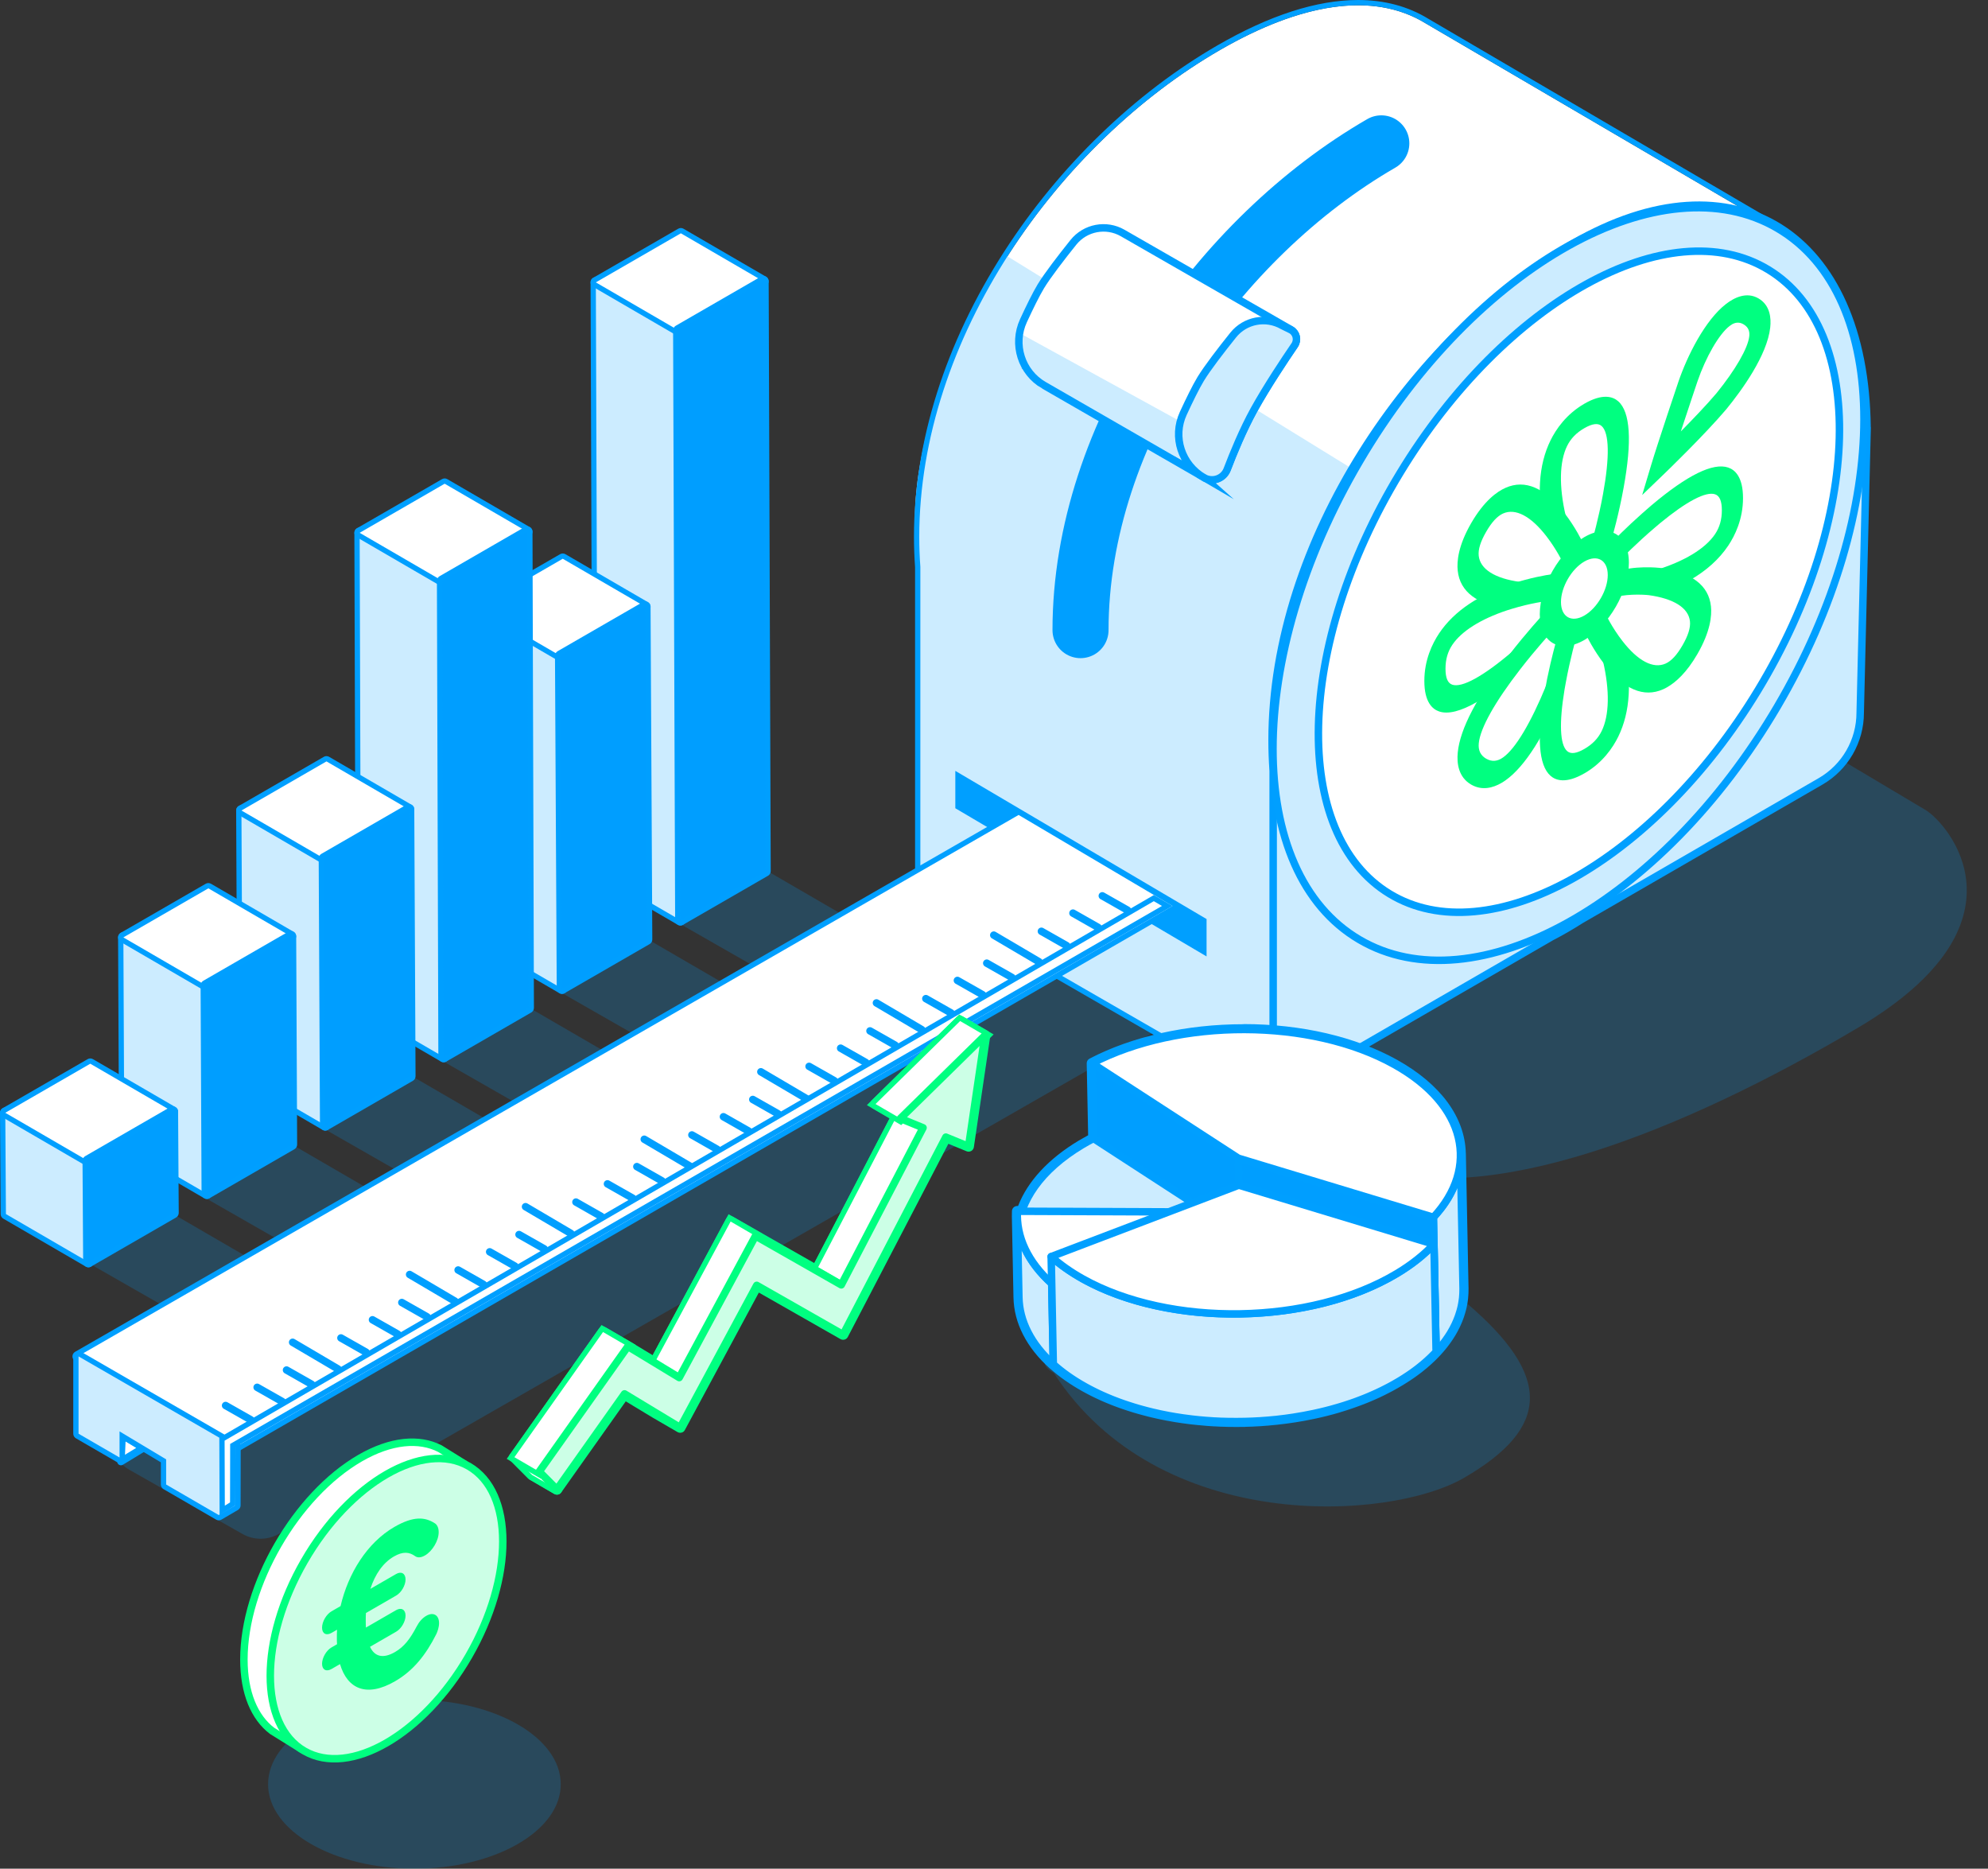 <svg width="532" height="500" viewBox="0 0 532 500" fill="none" xmlns="http://www.w3.org/2000/svg">
<rect x="0" y="0" width="532" height="500" fill="#333333" stroke="none"/>
<g id="mesure-stat-illus-desktop">
<g id="Group" opacity="0.2">
<path id="Vector" d="M110.898 500C132.526 500 150.058 489.879 150.058 477.395C150.058 464.91 132.526 454.789 110.898 454.789C89.271 454.789 71.738 464.91 71.738 477.395C71.738 489.879 89.271 500 110.898 500Z" fill="#009EFF"/>
</g>
<g id="Group_2" opacity="0.2">
<path id="Vector_2" d="M282.027 367.404C310.146 410.725 371.82 407.017 391.807 395.41C414.957 381.969 415.333 368.154 392.557 348.734L352.689 320.445C348.634 318.124 343.594 318.393 339.815 321.139L292.962 355.132C285.983 360.192 274.546 363.122 282.034 367.404H282.027Z" fill="#009EFF"/>
</g>
<g id="Group_3" opacity="0.2">
<path id="Vector_3" d="M34.638 393.279L64.88 410.435C67.902 412.155 71.611 412.141 74.626 410.414L309.742 275.666L266.279 247.116C263.158 245.063 259.138 244.957 255.911 246.847L34.532 376.223C27.985 380.052 28.041 389.535 34.638 393.279Z" fill="#009EFF"/>
</g>
<g id="Group_4" opacity="0.2">
<path id="Vector_4" d="M309.006 278.603L365.903 311.832C397.101 323.715 449.843 303.056 497.305 274.93C544.767 246.804 521.064 220.165 515.289 216.725L432.92 167.672L309.006 278.603Z" fill="#009EFF"/>
</g>
<g id="Group_5">
<g id="Group_6" opacity="0.2">
<path id="Vector_5" d="M163.584 236.677L216.135 266.735L240.227 253.302L188.185 223.088L163.584 236.677Z" fill="#009EFF"/>
</g>
<g id="Group_7">
<g id="Group_8">
<path id="Vector_6" d="M182.084 246.925C181.964 246.925 181.837 246.897 181.731 246.826L159.642 233.987C159.422 233.86 159.288 233.626 159.288 233.379L158.743 75.552C158.743 75.297 158.877 75.063 159.097 74.936C159.203 74.872 159.33 74.844 159.45 74.844C159.571 74.844 159.698 74.872 159.804 74.943L181.893 87.781C182.113 87.909 182.247 88.142 182.247 88.39L182.792 246.217C182.792 246.472 182.658 246.705 182.438 246.833C182.332 246.897 182.205 246.925 182.084 246.925Z" fill="#CCECFF"/>
<path id="Vector_7" d="M159.45 75.552L181.539 88.39L182.084 246.217L159.995 233.379L159.45 75.552ZM159.45 74.136C159.203 74.136 158.962 74.2 158.743 74.327C158.304 74.582 158.035 75.049 158.035 75.559L158.58 233.386C158.58 233.888 158.849 234.355 159.288 234.603L181.377 247.441C181.596 247.569 181.844 247.633 182.084 247.633C182.325 247.633 182.573 247.569 182.792 247.441C183.231 247.187 183.5 246.72 183.5 246.21L182.955 88.383C182.955 87.881 182.686 87.413 182.247 87.166L160.158 74.327C159.939 74.2 159.691 74.136 159.45 74.136Z" fill="#009FFF"/>
</g>
<g id="Group_9">
<path id="Vector_8" d="M181.54 89.098C181.419 89.098 181.292 89.07 181.186 88.999L159.097 76.16C158.877 76.033 158.743 75.799 158.743 75.545C158.743 75.29 158.877 75.056 159.097 74.936L181.844 61.807C181.95 61.744 182.077 61.715 182.198 61.715C182.318 61.715 182.445 61.744 182.552 61.814L204.641 74.653C204.86 74.78 204.995 75.014 204.995 75.269C204.995 75.523 204.86 75.757 204.641 75.877L181.893 89.006C181.787 89.07 181.66 89.098 181.54 89.098Z" fill="white"/>
<path id="Vector_9" d="M182.198 62.423L204.287 75.261L181.539 88.39L159.45 75.552L182.198 62.423ZM182.198 61.008C181.95 61.008 181.709 61.071 181.49 61.199L158.743 74.327C158.304 74.582 158.035 75.049 158.035 75.552C158.035 76.054 158.304 76.521 158.743 76.776L180.832 89.615C181.051 89.742 181.299 89.806 181.539 89.806C181.78 89.806 182.028 89.742 182.247 89.615L204.995 76.486C205.433 76.231 205.702 75.764 205.702 75.261C205.702 74.759 205.433 74.292 204.995 74.037L182.905 61.199C182.686 61.071 182.438 61.008 182.198 61.008Z" fill="#009FFF"/>
</g>
<g id="Group_10">
<path id="Vector_10" d="M182.085 246.925C181.964 246.925 181.844 246.897 181.731 246.833C181.511 246.705 181.377 246.472 181.377 246.224L180.832 88.397C180.832 88.142 180.966 87.909 181.186 87.781L203.933 74.653C204.039 74.589 204.167 74.561 204.287 74.561C204.407 74.561 204.527 74.589 204.641 74.653C204.86 74.78 204.995 75.014 204.995 75.261L205.54 233.088C205.54 233.343 205.405 233.577 205.186 233.704L182.438 246.833C182.332 246.897 182.205 246.925 182.085 246.925Z" fill="#009EFF"/>
<path id="Vector_11" d="M204.287 75.254L204.832 233.081L182.085 246.21L181.54 88.383L204.287 75.254ZM204.287 73.839C204.039 73.839 203.798 73.903 203.579 74.03L180.832 87.159C180.393 87.413 180.124 87.881 180.124 88.39L180.669 246.217C180.669 246.72 180.938 247.187 181.377 247.442C181.596 247.569 181.837 247.633 182.085 247.633C182.332 247.633 182.573 247.569 182.792 247.442L205.54 234.313C205.978 234.058 206.247 233.591 206.247 233.081L205.702 75.254C205.702 74.752 205.433 74.285 204.995 74.03C204.775 73.903 204.535 73.839 204.287 73.839Z" fill="#009FFF"/>
</g>
</g>
</g>
<g id="Group_11">
<g id="Group_12" opacity="0.2">
<path id="Vector_12" d="M133.242 255.906L185.786 285.964L209.878 272.524L157.837 242.31L133.242 255.906Z" fill="#009EFF"/>
</g>
<g id="Group_13">
<g id="Group_14">
<path id="Vector_13" d="M150.398 265.22C150.278 265.22 150.151 265.192 150.044 265.121L127.955 252.283C127.736 252.155 127.601 251.922 127.601 251.674L127.134 162.633C127.134 162.378 127.269 162.144 127.488 162.017C127.594 161.953 127.722 161.925 127.842 161.925C127.962 161.925 128.09 161.953 128.196 162.024L150.285 174.862C150.504 174.99 150.639 175.216 150.639 175.471L151.106 264.512C151.106 264.767 150.972 265.001 150.752 265.128C150.646 265.192 150.519 265.22 150.398 265.22Z" fill="#CCECFF"/>
<path id="Vector_14" d="M127.849 162.633L149.938 175.471L150.405 264.512L128.316 251.674L127.849 162.633ZM127.849 161.217C127.601 161.217 127.361 161.281 127.141 161.408C126.703 161.663 126.434 162.13 126.434 162.64L126.901 251.681C126.901 252.183 127.17 252.643 127.608 252.898L149.698 265.737C149.917 265.864 150.165 265.928 150.405 265.928C150.646 265.928 150.894 265.864 151.113 265.737C151.552 265.482 151.821 265.015 151.821 264.505L151.354 175.464C151.354 174.961 151.085 174.501 150.646 174.247L128.557 161.408C128.337 161.281 128.09 161.217 127.849 161.217Z" fill="#009FFF"/>
</g>
<g id="Group_15">
<path id="Vector_15" d="M149.938 176.179C149.818 176.179 149.69 176.15 149.584 176.08L127.495 163.241C127.276 163.114 127.141 162.88 127.141 162.625C127.141 162.371 127.276 162.137 127.495 162.017L150.243 148.888C150.349 148.824 150.476 148.796 150.596 148.796C150.717 148.796 150.844 148.824 150.95 148.895L173.039 161.727C173.259 161.854 173.393 162.088 173.393 162.342C173.393 162.597 173.259 162.831 173.039 162.951L150.292 176.08C150.186 176.143 150.059 176.172 149.938 176.172V176.179Z" fill="white"/>
<path id="Vector_16" d="M150.596 149.504L172.685 162.342L149.938 175.471L127.849 162.633L150.596 149.504ZM150.596 148.088C150.349 148.088 150.108 148.152 149.889 148.28L127.141 161.408C126.703 161.663 126.434 162.13 126.434 162.633C126.434 163.135 126.703 163.602 127.141 163.857L149.23 176.695C149.45 176.823 149.698 176.887 149.938 176.887C150.179 176.887 150.427 176.823 150.646 176.695L173.393 163.567C173.832 163.312 174.101 162.845 174.101 162.342C174.101 161.84 173.832 161.373 173.393 161.118L151.304 148.28C151.085 148.152 150.837 148.088 150.596 148.088Z" fill="#009FFF"/>
</g>
<g id="Group_16">
<path id="Vector_17" d="M150.398 265.22C150.278 265.22 150.158 265.192 150.044 265.128C149.825 265.001 149.691 264.767 149.691 264.519L149.223 175.478C149.223 175.223 149.358 174.99 149.577 174.862L172.325 161.734C172.431 161.67 172.558 161.642 172.678 161.642C172.799 161.642 172.919 161.67 173.032 161.734C173.252 161.861 173.386 162.095 173.386 162.342L173.853 251.384C173.853 251.638 173.719 251.872 173.499 251.999L150.752 265.128C150.646 265.192 150.519 265.22 150.398 265.22Z" fill="#009EFF"/>
<path id="Vector_18" d="M172.678 162.335L173.146 251.377L150.398 264.505L149.931 175.464L172.678 162.335ZM172.678 160.92C172.431 160.92 172.19 160.983 171.971 161.111L149.223 174.24C148.785 174.494 148.516 174.961 148.516 175.471L148.983 264.512C148.983 265.015 149.259 265.482 149.691 265.73C149.91 265.857 150.151 265.921 150.398 265.921C150.646 265.921 150.887 265.857 151.106 265.73L173.853 252.601C174.292 252.346 174.561 251.879 174.561 251.37L174.094 162.328C174.094 161.826 173.818 161.359 173.386 161.111C173.167 160.983 172.926 160.92 172.678 160.92Z" fill="#009FFF"/>
</g>
</g>
</g>
<g id="Group_17">
<g id="Group_18" opacity="0.2">
<path id="Vector_19" d="M101.506 274.208L154.05 304.259L178.142 290.826L126.108 260.613L101.506 274.208Z" fill="#009EFF"/>
</g>
<g id="Group_19">
<path id="Vector_20" d="M118.719 283.508C118.599 283.508 118.471 283.48 118.365 283.409L96.276 270.571C96.057 270.443 95.922 270.21 95.922 269.962L95.54 142.554C95.54 142.299 95.674 142.065 95.894 141.938C96 141.874 96.127 141.846 96.248 141.846C96.368 141.846 96.496 141.874 96.602 141.945L118.691 154.784C118.91 154.911 119.045 155.145 119.045 155.392L119.427 282.8C119.427 283.055 119.292 283.289 119.073 283.416C118.967 283.48 118.839 283.508 118.719 283.508Z" fill="#CCECFF"/>
<path id="Vector_21" d="M96.248 142.561L118.337 155.399L118.719 282.807L96.63 269.969L96.248 142.561ZM96.248 141.145C96 141.145 95.759 141.209 95.54 141.336C95.101 141.591 94.832 142.058 94.832 142.568L95.215 269.976C95.215 270.479 95.483 270.946 95.922 271.193L118.011 284.032C118.231 284.159 118.478 284.223 118.719 284.223C118.96 284.223 119.207 284.159 119.427 284.032C119.866 283.777 120.135 283.31 120.135 282.8L119.752 155.392C119.752 154.89 119.483 154.423 119.045 154.175L96.956 141.336C96.736 141.209 96.488 141.145 96.248 141.145Z" fill="#009FFF"/>
</g>
<g id="Group_20">
<path id="Vector_22" d="M118.33 156.1C118.209 156.1 118.082 156.072 117.976 156.001L95.887 143.162C95.667 143.035 95.533 142.801 95.533 142.547C95.533 142.292 95.667 142.058 95.887 141.938L118.634 128.802C118.74 128.739 118.868 128.71 118.988 128.71C119.108 128.71 119.236 128.739 119.342 128.809L141.431 141.648C141.65 141.775 141.785 142.009 141.785 142.264C141.785 142.518 141.65 142.752 141.431 142.872L118.684 156.008C118.578 156.072 118.45 156.1 118.33 156.1Z" fill="white"/>
<path id="Vector_23" d="M118.995 129.425L141.084 142.264L118.337 155.399L96.248 142.561L118.995 129.425ZM118.995 128.01C118.747 128.01 118.507 128.073 118.287 128.201L95.54 141.336C95.101 141.591 94.832 142.058 94.832 142.561C94.832 143.063 95.101 143.53 95.54 143.785L117.629 156.624C117.848 156.751 118.096 156.815 118.337 156.815C118.577 156.815 118.825 156.751 119.045 156.624L141.792 143.488C142.231 143.233 142.5 142.766 142.5 142.264C142.5 141.761 142.231 141.294 141.792 141.039L119.703 128.201C119.483 128.073 119.236 128.01 118.995 128.01Z" fill="#009FFF"/>
</g>
<g id="Group_21">
<path id="Vector_24" d="M118.719 283.508C118.599 283.508 118.478 283.48 118.365 283.416C118.146 283.289 118.011 283.055 118.011 282.807L117.629 155.399C117.629 155.145 117.764 154.911 117.983 154.784L140.73 141.648C140.836 141.584 140.964 141.556 141.084 141.556C141.205 141.556 141.325 141.584 141.438 141.648C141.657 141.775 141.792 142.009 141.792 142.257L142.174 269.665C142.174 269.919 142.04 270.153 141.82 270.28L119.073 283.416C118.967 283.48 118.839 283.508 118.719 283.508Z" fill="#009EFF"/>
<path id="Vector_25" d="M141.084 142.264L141.466 269.672L118.719 282.807L118.337 155.399L141.084 142.264ZM141.084 140.848C140.836 140.848 140.596 140.912 140.376 141.039L117.629 154.175C117.19 154.43 116.921 154.897 116.921 155.406L117.304 282.815C117.304 283.317 117.573 283.784 118.011 284.039C118.231 284.166 118.471 284.23 118.719 284.23C118.967 284.23 119.207 284.166 119.427 284.039L142.174 270.903C142.613 270.648 142.882 270.181 142.882 269.672L142.5 142.264C142.5 141.761 142.231 141.294 141.792 141.039C141.573 140.912 141.332 140.848 141.084 140.848Z" fill="#009FFF"/>
</g>
</g>
<g id="Group_22">
<g id="Group_23" opacity="0.2">
<path id="Vector_26" d="M72.085 293.664L124.636 323.715L148.728 310.282L96.687 280.068L72.085 293.664Z" fill="#009EFF"/>
</g>
<g id="Group_24">
<path id="Vector_27" d="M87.04 301.803C86.92 301.803 86.792 301.775 86.686 301.704L64.597 288.866C64.377 288.738 64.243 288.505 64.243 288.257L63.903 216.853C63.903 216.598 64.038 216.364 64.257 216.237C64.37 216.173 64.491 216.145 64.611 216.145C64.731 216.145 64.859 216.173 64.965 216.244L87.054 229.083C87.273 229.21 87.408 229.444 87.408 229.691L87.748 301.096C87.748 301.35 87.613 301.584 87.394 301.711C87.281 301.775 87.16 301.803 87.04 301.803Z" fill="#CCECFF"/>
<path id="Vector_28" d="M64.611 216.853L86.7 229.691L87.04 301.096L64.951 288.257L64.611 216.853ZM64.611 215.437C64.363 215.437 64.123 215.501 63.903 215.628C63.465 215.883 63.196 216.35 63.196 216.86L63.535 288.264C63.535 288.767 63.804 289.227 64.243 289.482L86.332 302.32C86.552 302.447 86.799 302.511 87.04 302.511C87.281 302.511 87.528 302.447 87.748 302.32C88.186 302.065 88.455 301.598 88.455 301.089L88.116 229.684C88.116 229.182 87.847 228.722 87.408 228.467L65.319 215.628C65.099 215.501 64.852 215.437 64.611 215.437Z" fill="#009FFF"/>
</g>
<g id="Group_25">
<path id="Vector_29" d="M86.7 230.399C86.58 230.399 86.452 230.371 86.346 230.3L64.257 217.461C64.038 217.334 63.903 217.1 63.903 216.846C63.903 216.591 64.038 216.357 64.257 216.237L87.004 203.101C87.111 203.038 87.238 203.009 87.358 203.009C87.479 203.009 87.606 203.038 87.712 203.108L109.801 215.947C110.021 216.074 110.155 216.308 110.155 216.563C110.155 216.817 110.021 217.051 109.801 217.171L87.054 230.307C86.948 230.371 86.82 230.399 86.7 230.399Z" fill="white"/>
<path id="Vector_30" d="M87.365 203.724L109.454 216.563L86.707 229.698L64.618 216.86L87.365 203.724ZM87.365 202.309C87.118 202.309 86.877 202.372 86.658 202.5L63.91 215.635C63.472 215.89 63.203 216.357 63.203 216.86C63.203 217.362 63.472 217.829 63.91 218.084L85.999 230.923C86.219 231.05 86.467 231.114 86.707 231.114C86.948 231.114 87.196 231.05 87.415 230.923L110.162 217.787C110.601 217.532 110.87 217.065 110.87 216.563C110.87 216.06 110.601 215.593 110.162 215.338L88.073 202.5C87.854 202.372 87.606 202.309 87.365 202.309Z" fill="#009FFF"/>
</g>
<g id="Group_26">
<path id="Vector_31" d="M87.04 301.803C86.92 301.803 86.799 301.775 86.686 301.711C86.467 301.584 86.332 301.35 86.332 301.103L85.992 229.698C85.992 229.444 86.127 229.21 86.346 229.083L109.094 215.947C109.2 215.883 109.327 215.855 109.447 215.855C109.568 215.855 109.688 215.883 109.801 215.947C110.021 216.074 110.155 216.308 110.155 216.556L110.495 287.96C110.495 288.215 110.36 288.448 110.141 288.576L87.394 301.711C87.288 301.775 87.16 301.803 87.04 301.803Z" fill="#009EFF"/>
<path id="Vector_32" d="M109.447 216.556L109.787 287.96L87.04 301.096L86.7 229.691L109.447 216.556ZM109.447 215.14C109.2 215.14 108.959 215.204 108.74 215.331L85.992 228.467C85.554 228.722 85.285 229.189 85.285 229.698L85.624 301.103C85.624 301.605 85.9 302.072 86.332 302.32C86.552 302.447 86.792 302.511 87.04 302.511C87.288 302.511 87.528 302.447 87.748 302.32L110.495 289.184C110.934 288.929 111.203 288.462 111.203 287.953L110.863 216.548C110.863 216.046 110.587 215.579 110.155 215.331C109.936 215.204 109.695 215.14 109.447 215.14Z" fill="#009FFF"/>
</g>
<g id="Group_27">
<g id="Group_28" opacity="0.2">
<path id="Vector_33" d="M16.724 333.97L69.275 364.021L91.513 351.048L39.471 320.835L16.724 333.97Z" fill="#009EFF"/>
</g>
<g id="Group_29" opacity="0.2">
<path id="Vector_34" d="M43.598 314.047L96.142 344.098L120.234 330.665L68.192 300.452L43.598 314.047Z" fill="#009EFF"/>
</g>
<g id="Group_30">
<path id="Vector_35" d="M55.354 320.091C55.233 320.091 55.106 320.063 55 319.992L32.911 307.154C32.691 307.026 32.557 306.793 32.557 306.545L32.302 250.817C32.302 250.563 32.437 250.329 32.656 250.202C32.769 250.138 32.889 250.11 33.01 250.11C33.13 250.11 33.258 250.138 33.364 250.209L55.453 263.047C55.672 263.175 55.807 263.408 55.807 263.656L56.061 319.384C56.061 319.638 55.927 319.872 55.708 319.999C55.594 320.063 55.474 320.091 55.354 320.091Z" fill="#CCECFF"/>
<path id="Vector_36" d="M33.017 250.817L55.106 263.656L55.361 319.384L33.272 306.545L33.017 250.817ZM33.017 249.402C32.769 249.402 32.529 249.466 32.309 249.593C31.87 249.848 31.601 250.315 31.601 250.825L31.856 306.552C31.856 307.055 32.125 307.515 32.564 307.77L54.653 320.608C54.872 320.736 55.12 320.799 55.361 320.799C55.601 320.799 55.849 320.736 56.068 320.608C56.507 320.353 56.776 319.886 56.776 319.377L56.521 263.649C56.521 263.146 56.252 262.686 55.814 262.432L33.725 249.593C33.505 249.466 33.258 249.402 33.017 249.402Z" fill="#009FFF"/>
</g>
<g id="Group_31">
<path id="Vector_37" d="M55.099 264.364C54.978 264.364 54.851 264.335 54.745 264.265L32.656 251.426C32.437 251.299 32.302 251.065 32.302 250.81C32.302 250.556 32.437 250.322 32.656 250.202L55.403 237.073C55.509 237.009 55.637 236.981 55.757 236.981C55.877 236.981 56.005 237.009 56.111 237.08L78.2 249.919C78.419 250.046 78.554 250.28 78.554 250.534C78.554 250.789 78.419 251.023 78.2 251.143L55.453 264.272C55.346 264.335 55.219 264.364 55.099 264.364Z" fill="white"/>
<path id="Vector_38" d="M55.757 237.689L77.846 250.527L55.099 263.656L33.01 250.817L55.757 237.689ZM55.757 236.273C55.509 236.273 55.269 236.337 55.049 236.464L32.302 249.593C31.863 249.848 31.594 250.315 31.594 250.817C31.594 251.32 31.863 251.787 32.302 252.042L54.391 264.88C54.611 265.008 54.858 265.071 55.099 265.071C55.34 265.071 55.587 265.008 55.807 264.88L78.554 251.752C78.993 251.497 79.262 251.03 79.262 250.527C79.262 250.025 78.993 249.558 78.554 249.303L56.465 236.464C56.245 236.337 55.998 236.273 55.757 236.273Z" fill="#009FFF"/>
</g>
<g id="Group_32">
<path id="Vector_39" d="M55.354 320.091C55.233 320.091 55.113 320.063 55 319.999C54.78 319.872 54.646 319.638 54.646 319.391L54.391 263.663C54.391 263.408 54.526 263.175 54.745 263.047L77.492 249.919C77.598 249.855 77.726 249.827 77.846 249.827C77.966 249.827 78.087 249.855 78.2 249.919C78.419 250.046 78.554 250.28 78.554 250.527L78.809 306.255C78.809 306.51 78.674 306.743 78.455 306.871L55.708 319.999C55.601 320.063 55.474 320.091 55.354 320.091Z" fill="#009EFF"/>
<path id="Vector_40" d="M77.846 250.52L78.101 306.248L55.354 319.377L55.099 263.649L77.846 250.52ZM77.846 249.105C77.598 249.105 77.358 249.168 77.138 249.296L54.391 262.424C53.952 262.679 53.683 263.146 53.683 263.656L53.938 319.384C53.938 319.886 54.214 320.353 54.646 320.608C54.865 320.735 55.106 320.799 55.354 320.799C55.601 320.799 55.842 320.735 56.061 320.608L78.809 307.479C79.248 307.225 79.516 306.757 79.516 306.248L79.262 250.52C79.262 250.018 78.986 249.551 78.554 249.296C78.335 249.168 78.094 249.105 77.846 249.105Z" fill="#009FFF"/>
</g>
<g id="Group_33">
<path id="Vector_41" d="M23.674 338.38C23.554 338.38 23.427 338.351 23.321 338.28L1.232 325.449C1.012 325.322 0.878 325.095 0.878 324.84L0.708 297.741C0.708 297.486 0.842 297.253 1.062 297.125C1.168 297.061 1.295 297.033 1.416 297.033C1.536 297.033 1.663 297.061 1.769 297.132L23.858 309.971C24.078 310.098 24.212 310.325 24.212 310.579L24.382 337.679C24.382 337.934 24.248 338.167 24.028 338.295C23.922 338.358 23.795 338.387 23.674 338.387V338.38Z" fill="#CCECFF"/>
<path id="Vector_42" d="M1.416 297.741L23.505 310.579L23.674 337.679L1.585 324.84L1.416 297.741ZM1.416 296.325C1.168 296.325 0.927 296.389 0.708 296.516C0.269 296.771 0 297.245 0 297.748L0.17 324.847C0.17 325.35 0.439 325.81 0.878 326.065L22.967 338.903C23.186 339.031 23.434 339.094 23.674 339.094C23.915 339.094 24.163 339.031 24.382 338.903C24.821 338.648 25.09 338.174 25.09 337.672L24.92 310.572C24.92 310.07 24.651 309.61 24.212 309.355L2.123 296.516C1.904 296.389 1.656 296.325 1.416 296.325Z" fill="#009FFF"/>
</g>
<g id="Group_34">
<path id="Vector_43" d="M23.505 311.287C23.384 311.287 23.257 311.259 23.151 311.188L1.062 298.35C0.842 298.222 0.708 297.989 0.708 297.734C0.708 297.479 0.842 297.245 1.062 297.125L23.809 283.996C23.915 283.933 24.043 283.904 24.163 283.904C24.283 283.904 24.41 283.933 24.517 284.004L46.606 296.842C46.825 296.969 46.96 297.203 46.96 297.458C46.96 297.713 46.825 297.946 46.606 298.066L23.858 311.195C23.752 311.259 23.625 311.287 23.505 311.287Z" fill="white"/>
<path id="Vector_44" d="M24.163 284.612L46.252 297.451L23.505 310.579L1.416 297.741L24.163 284.612ZM24.163 283.197C23.915 283.197 23.674 283.26 23.455 283.388L0.708 296.517C0.269 296.764 0 297.231 0 297.741C0 298.25 0.269 298.711 0.708 298.965L22.797 311.804C23.016 311.931 23.264 311.995 23.505 311.995C23.745 311.995 23.993 311.931 24.212 311.804L46.96 298.675C47.398 298.42 47.667 297.953 47.667 297.451C47.667 296.948 47.398 296.481 46.96 296.226L24.87 283.388C24.651 283.26 24.403 283.197 24.163 283.197Z" fill="#009FFF"/>
</g>
<g id="Group_35">
<path id="Vector_45" d="M23.674 338.379C23.554 338.379 23.434 338.351 23.32 338.288C23.101 338.16 22.967 337.927 22.967 337.679L22.797 310.579C22.797 310.325 22.931 310.091 23.151 309.964L45.898 296.835C46.004 296.771 46.132 296.743 46.252 296.743C46.372 296.743 46.492 296.771 46.606 296.835C46.825 296.962 46.959 297.196 46.959 297.444L47.129 324.543C47.129 324.798 46.995 325.031 46.776 325.159L24.028 338.288C23.922 338.351 23.795 338.379 23.674 338.379Z" fill="#009EFF"/>
<path id="Vector_46" d="M46.245 297.444L46.415 324.543L23.667 337.672L23.497 310.572L46.245 297.444ZM46.245 296.028C45.997 296.028 45.757 296.092 45.537 296.219L22.79 309.348C22.351 309.603 22.082 310.077 22.082 310.579L22.252 337.679C22.252 338.181 22.528 338.648 22.967 338.896C23.186 339.024 23.427 339.08 23.667 339.08C23.908 339.08 24.156 339.017 24.375 338.889L47.122 325.76C47.561 325.506 47.83 325.032 47.83 324.529L47.66 297.429C47.66 296.927 47.384 296.46 46.946 296.212C46.726 296.085 46.486 296.028 46.245 296.028Z" fill="#009FFF"/>
</g>
</g>
</g>
<path id="Vector_47" d="M32.366 391.064L38.382 387.405L32.677 383.958L32.366 391.064Z" fill="white" stroke="#009FFF" stroke-width="2" stroke-linecap="round" stroke-linejoin="round"/>
<path id="Vector_48" d="M381.53 6.256C367.347 -2.463 347.898 0.998 326.488 13.369C283.032 38.473 245.995 90.634 245.995 143.608C245.995 146.383 246.094 149.072 246.285 151.677V231.956C246.285 236.464 248.691 240.626 252.591 242.877L338.23 292.263C339.751 293.141 341.634 293.105 343.12 292.164L470.177 212.04L474.628 60.774L381.53 6.256Z" fill="white"/>
<path id="Vector_49" d="M269.337 68.425L361.762 125.377C361.762 125.377 341.032 147.112 341.032 219.302C341.032 291.491 340.707 293.7 340.707 293.7L246.363 239.784L244.862 138.619C244.862 138.619 243.617 107.393 269.344 68.425H269.337Z" fill="#CCECFF"/>
<path id="Vector_50" d="M363.419 1.415C370.086 1.415 376.179 2.973 381.53 6.256L474.635 60.781L470.184 212.047L343.127 292.171C342.356 292.659 341.478 292.9 340.601 292.9C339.787 292.9 338.966 292.688 338.237 292.263L252.598 242.877C248.691 240.626 246.292 236.464 246.292 231.956V151.677C246.101 149.072 246.002 146.383 246.002 143.608C246.002 90.634 283.039 38.473 326.495 13.369C339.836 5.662 352.413 1.415 363.433 1.415M363.433 0C352.406 0 339.737 4.084 325.787 12.145C303.698 24.905 283.442 44.482 268.763 67.271C252.945 91.816 244.586 118.215 244.586 143.608C244.586 146.319 244.685 149.051 244.876 151.733V231.963C244.876 236.96 247.566 241.617 251.897 244.108L337.536 293.494C338.47 294.032 339.532 294.315 340.608 294.315C341.768 294.315 342.908 293.99 343.892 293.367L470.948 213.243C471.344 212.996 471.592 212.557 471.606 212.09L476.058 60.824C476.072 60.307 475.803 59.819 475.357 59.564L382.245 5.032C376.816 1.699 370.475 0 363.419 0L363.433 0Z" fill="#009FFF"/>
<path id="Vector_51" d="M499.655 114.485L499.626 114.499C499.131 62.324 464.104 40.221 420.952 65.148C377.496 90.251 340.417 145.088 340.417 198.062C340.417 200.837 340.516 203.526 340.707 206.13V293.693L415.191 250.662C416.486 249.989 417.788 249.282 419.098 248.524C420.407 247.767 421.709 246.974 423.005 246.146L487.191 209.068C493.759 205.274 497.8 198.267 497.8 190.688L499.647 114.485H499.655Z" fill="#CCECFF" stroke="#009EFF" stroke-width="2" stroke-linecap="round" stroke-linejoin="round"/>
<path id="Vector_52" d="M475.604 189.114C506.51 136.563 506.55 79.252 475.694 61.105C444.837 42.959 394.769 70.849 363.863 123.4C332.957 175.95 332.917 233.262 363.774 251.409C394.63 269.555 444.698 241.665 475.604 189.114Z" fill="#CCECFF" stroke="#009FFF" stroke-width="2" stroke-linecap="round" stroke-linejoin="round"/>
<g id="Group_36">
<path id="Vector_53" d="M254.941 216.662V205.019L323.593 245.502V257.145L254.941 216.662Z" fill="#009FFF"/>
<path id="Vector_54" d="M255.649 206.258L322.885 245.906V255.906L255.649 216.258V206.258ZM254.233 203.781V217.065L254.927 217.476L322.163 257.123L324.301 258.383V245.099L323.607 244.688L256.37 205.041L254.233 203.781Z" fill="#CCECFF"/>
</g>
<path id="Vector_55" d="M369.647 38.36C326.191 63.463 289.154 115.624 289.154 168.599" stroke="#009FFF" stroke-width="15" stroke-linecap="round" stroke-linejoin="round"/>
<path id="Vector_56" d="M470.433 184.706C498.411 138.583 499.644 88.184 473.189 72.137C446.733 56.09 402.606 80.471 374.628 126.594C346.651 172.717 345.417 223.116 371.873 239.163C398.329 255.211 442.456 230.829 470.433 184.706Z" fill="white" stroke="#009FFF" stroke-width="2" stroke-linecap="round" stroke-linejoin="round"/>
<path id="Vector_57" d="M279.358 103.083L322.178 127.748C324.485 129.078 327.429 128.024 328.385 125.54C330.013 121.272 332.631 114.902 335.547 109.622C338.973 103.416 343.849 96.105 346.432 92.325C347.381 90.938 346.942 89.048 345.484 88.213L300.435 62.345C296.026 59.811 290.428 60.873 287.243 64.844C284.03 68.856 280.293 73.697 278.53 76.613C277.214 78.793 275.501 82.303 273.88 85.814C270.964 92.127 273.342 99.622 279.365 103.09L279.358 103.083Z" fill="white"/>
<path id="Vector_58" d="M272.904 89.154L315.808 112.715C315.808 112.715 314.675 117.875 316.608 121.435C318.547 124.995 320.231 126.615 320.231 126.615L278.077 102.382C278.077 102.382 271.099 97.074 272.904 89.147V89.154Z" fill="#CCECFF"/>
<path id="Vector_59" d="M279.358 103.083L322.178 127.748C324.485 129.078 327.429 128.024 328.385 125.54C330.013 121.272 332.631 114.902 335.547 109.622C338.973 103.416 343.849 96.105 346.432 92.325C347.381 90.938 346.942 89.048 345.484 88.213L300.435 62.345C296.026 59.811 290.428 60.873 287.243 64.844C284.03 68.856 280.293 73.697 278.53 76.613C277.214 78.793 275.501 82.303 273.88 85.814C270.964 92.127 273.342 99.622 279.365 103.09L279.358 103.083Z" stroke="#009FFF" stroke-width="2" stroke-miterlimit="10"/>
<g id="Group_37">
<path id="Vector_60" d="M63.004 387.872C62.884 387.872 62.764 387.844 62.651 387.78L20.454 363.547C20.235 363.42 20.1 363.186 20.1 362.931C20.1 362.676 20.235 362.443 20.454 362.315L272.245 217.433C272.352 217.369 272.479 217.341 272.599 217.341C272.72 217.341 272.847 217.377 272.96 217.44L314.13 241.794C314.35 241.921 314.477 242.155 314.477 242.409C314.477 242.664 314.343 242.891 314.123 243.018L63.358 387.78C63.252 387.844 63.125 387.872 63.004 387.872Z" fill="white"/>
<path id="Vector_61" d="M272.592 218.056L313.762 242.409L63.004 387.164L20.801 362.931L272.592 218.049M272.592 216.633C272.352 216.633 272.104 216.697 271.885 216.825L20.093 361.707C19.654 361.962 19.385 362.429 19.385 362.931C19.385 363.441 19.654 363.908 20.093 364.156L62.297 388.389C62.516 388.516 62.757 388.58 63.004 388.58C63.252 388.58 63.493 388.516 63.712 388.389L314.477 243.634C314.916 243.379 315.185 242.919 315.185 242.417C315.185 241.914 314.923 241.447 314.491 241.192L273.321 216.839C273.102 216.704 272.847 216.641 272.599 216.641L272.592 216.633Z" fill="#009FFF"/>
</g>
<g id="Group_38">
<path id="Vector_62" d="M78.313 359.152L90.444 366.293" stroke="#009FFF" stroke-width="2" stroke-linecap="round" stroke-linejoin="round"/>
<path id="Vector_63" d="M109.617 341.012L121.741 348.153" stroke="#009FFF" stroke-width="2" stroke-linecap="round" stroke-linejoin="round"/>
<path id="Vector_64" d="M140.638 322.873L152.762 330.014" stroke="#009FFF" stroke-width="2" stroke-linecap="round" stroke-linejoin="round"/>
<path id="Vector_65" d="M172.409 304.825L184.533 311.967" stroke="#009FFF" stroke-width="2" stroke-linecap="round" stroke-linejoin="round"/>
<path id="Vector_66" d="M203.614 286.778L215.745 293.919" stroke="#009FFF" stroke-width="2" stroke-linecap="round" stroke-linejoin="round"/>
<path id="Vector_67" d="M234.543 268.348L246.667 275.496" stroke="#009FFF" stroke-width="2" stroke-linecap="round" stroke-linejoin="round"/>
<path id="Vector_68" d="M265.939 250.209L278.063 257.35" stroke="#009FFF" stroke-width="2" stroke-linecap="round" stroke-linejoin="round"/>
<g id="Group_39">
<path id="Vector_69" d="M83.416 370.405L76.678 366.576" stroke="#009FFF" stroke-width="2" stroke-linecap="round" stroke-linejoin="round"/>
<path id="Vector_70" d="M75.56 375.027L68.815 371.198" stroke="#009FFF" stroke-width="2" stroke-linecap="round" stroke-linejoin="round"/>
<path id="Vector_71" d="M67.117 379.896L60.372 376.067" stroke="#009FFF" stroke-width="2" stroke-linecap="round" stroke-linejoin="round"/>
</g>
<g id="Group_40">
<path id="Vector_72" d="M114.281 352.336L107.536 348.507" stroke="#009FFF" stroke-width="2" stroke-linecap="round" stroke-linejoin="round"/>
<path id="Vector_73" d="M106.425 356.958L99.68 353.129" stroke="#009FFF" stroke-width="2" stroke-linecap="round" stroke-linejoin="round"/>
<path id="Vector_74" d="M97.982 361.82L91.237 357.991" stroke="#009FFF" stroke-width="2" stroke-linecap="round" stroke-linejoin="round"/>
</g>
<g id="Group_41">
<path id="Vector_75" d="M145.642 334.154L138.897 330.325" stroke="#009FFF" stroke-width="2" stroke-linecap="round" stroke-linejoin="round"/>
<path id="Vector_76" d="M137.786 338.776L131.041 334.947" stroke="#009FFF" stroke-width="2" stroke-linecap="round" stroke-linejoin="round"/>
<path id="Vector_77" d="M129.342 343.645L122.598 339.809" stroke="#009FFF" stroke-width="2" stroke-linecap="round" stroke-linejoin="round"/>
</g>
<g id="Group_42">
<path id="Vector_78" d="M177.165 315.972L170.427 312.143" stroke="#009FFF" stroke-width="2" stroke-linecap="round" stroke-linejoin="round"/>
<path id="Vector_79" d="M169.309 320.594L162.564 316.765" stroke="#009FFF" stroke-width="2" stroke-linecap="round" stroke-linejoin="round"/>
<path id="Vector_80" d="M160.866 325.463L154.128 321.634" stroke="#009FFF" stroke-width="2" stroke-linecap="round" stroke-linejoin="round"/>
</g>
<g id="Group_43">
<path id="Vector_81" d="M208.201 298.01L201.456 294.181" stroke="#009FFF" stroke-width="2" stroke-linecap="round" stroke-linejoin="round"/>
<path id="Vector_82" d="M200.337 302.639L193.599 298.803" stroke="#009FFF" stroke-width="2" stroke-linecap="round" stroke-linejoin="round"/>
<path id="Vector_83" d="M191.894 307.501L185.156 303.672" stroke="#009FFF" stroke-width="2" stroke-linecap="round" stroke-linejoin="round"/>
</g>
<g id="Group_44">
<path id="Vector_84" d="M239.561 279.665L232.816 275.836" stroke="#009FFF" stroke-width="2" stroke-linecap="round" stroke-linejoin="round"/>
<path id="Vector_85" d="M231.698 284.287L224.96 280.458" stroke="#009FFF" stroke-width="2" stroke-linecap="round" stroke-linejoin="round"/>
<path id="Vector_86" d="M223.255 289.156L216.517 285.327" stroke="#009FFF" stroke-width="2" stroke-linecap="round" stroke-linejoin="round"/>
</g>
<g id="Group_45">
<path id="Vector_87" d="M270.809 261.54L264.064 257.711" stroke="#009FFF" stroke-width="2" stroke-linecap="round" stroke-linejoin="round"/>
<path id="Vector_88" d="M262.953 266.161L256.208 262.333" stroke="#009FFF" stroke-width="2" stroke-linecap="round" stroke-linejoin="round"/>
<path id="Vector_89" d="M254.509 271.031L247.764 267.202" stroke="#009FFF" stroke-width="2" stroke-linecap="round" stroke-linejoin="round"/>
</g>
<g id="Group_46">
<path id="Vector_90" d="M301.731 243.528L294.986 239.699" stroke="#009FFF" stroke-width="2" stroke-linecap="round" stroke-linejoin="round"/>
<path id="Vector_91" d="M293.867 248.149L287.13 244.32" stroke="#009FFF" stroke-width="2" stroke-linecap="round" stroke-linejoin="round"/>
<path id="Vector_92" d="M285.431 253.011L278.686 249.183" stroke="#009FFF" stroke-width="2" stroke-linecap="round" stroke-linejoin="round"/>
</g>
</g>
<g id="Group_47">
<path id="Vector_93" d="M58.546 406.082C58.425 406.082 58.298 406.054 58.192 405.99L44.114 397.823C43.895 397.696 43.761 397.462 43.761 397.207V390.866L32.705 384.234V389.974C32.705 390.229 32.571 390.462 32.352 390.59C32.245 390.654 32.118 390.682 31.998 390.682C31.877 390.682 31.75 390.654 31.644 390.59L20.674 384.227C20.454 384.1 20.32 383.866 20.32 383.611V362.931C20.32 362.676 20.454 362.443 20.674 362.315C20.78 362.252 20.907 362.223 21.027 362.223C21.148 362.223 21.275 362.252 21.381 362.315L63.351 386.549C63.571 386.676 63.705 386.91 63.705 387.164L63.677 402.784C63.677 403.032 63.542 403.266 63.323 403.393L58.892 405.983C58.779 406.047 58.659 406.082 58.538 406.082H58.546Z" fill="#CCECFF"/>
<path id="Vector_94" d="M21.027 362.931L62.997 387.164L62.969 402.784L58.538 405.375L44.461 397.207V390.47L31.991 382.989V389.974L21.02 383.611V362.931M21.02 361.516C20.773 361.516 20.532 361.579 20.313 361.707C19.874 361.962 19.605 362.429 19.605 362.931V383.611C19.605 384.114 19.874 384.581 20.313 384.836L31.283 391.198C31.502 391.326 31.75 391.39 31.991 391.39C32.231 391.39 32.479 391.326 32.698 391.198C33.137 390.944 33.406 390.477 33.406 389.974V385.487L43.046 391.269V397.207C43.046 397.71 43.315 398.177 43.754 398.432L57.831 406.599C58.05 406.726 58.298 406.79 58.538 406.79C58.779 406.79 59.034 406.726 59.253 406.599L63.684 404.009C64.116 403.754 64.385 403.294 64.385 402.791L64.413 387.171C64.413 386.662 64.144 386.195 63.705 385.94L21.735 361.707C21.516 361.579 21.275 361.516 21.027 361.516H21.02Z" fill="#009EFF"/>
</g>
<g id="Group_48">
<path id="Vector_95" d="M59.395 385.048L308.766 240.3L312.354 242.402L62.297 386.754L62.268 402.388L59.466 404.122L59.395 385.048Z" fill="white"/>
<path id="Vector_96" d="M308.759 241.121L310.946 242.402L62.297 385.94L61.589 386.35V387.164L61.561 401.999L60.166 402.862L60.103 385.466L308.759 241.128M308.759 239.494L58.687 384.645L58.765 405.389L62.976 402.784L63.004 387.164L313.77 242.409L308.766 239.479L308.759 239.494Z" fill="#009FFF"/>
</g>
<g id="Group_49">
<g id="Group_50">
<path id="Vector_97" d="M330.713 381.085C330.189 381.085 329.659 381.085 329.135 381.071H328.632C328.095 381.049 327.55 381.035 327.012 381.014H326.821C326.219 380.986 325.624 380.957 325.03 380.922L324.556 380.894C324.067 380.865 323.586 380.83 323.105 380.795L322.694 380.766C322.1 380.717 321.505 380.667 320.911 380.611L320.543 380.575C320.04 380.526 319.531 380.469 319.028 380.412L318.568 380.356C317.967 380.285 317.365 380.207 316.77 380.122L316.551 380.087C315.985 380.009 315.426 379.917 314.859 379.832L314.421 379.761C313.805 379.662 313.196 379.556 312.581 379.436L312.34 379.386C311.724 379.273 311.115 379.146 310.507 379.018L310.167 378.947C309.523 378.806 308.886 378.664 308.249 378.516L307.067 378.226L305.786 377.893C305.531 377.822 304.519 377.539 304.519 377.539C304.25 377.461 303.266 377.171 303.266 377.171L302.905 377.058C302.566 376.952 302.226 376.845 301.886 376.732C301.886 376.732 300.818 376.371 300.535 376.279L299.99 376.088C299.721 375.996 299.452 375.897 299.19 375.798L298.638 375.593C298.376 375.494 297.562 375.182 297.562 375.182L296.826 374.885C296.564 374.779 295.708 374.418 295.708 374.418C295.34 374.262 294.979 374.099 294.611 373.937L294.462 373.866C294.151 373.724 293.839 373.583 293.535 373.434C293.535 373.434 292.7 373.031 292.459 372.91L292.084 372.719C291.836 372.592 291.029 372.174 291.029 372.174C290.683 371.99 290.343 371.806 290.003 371.615C286.79 369.818 283.931 367.815 281.524 365.663C281.489 365.642 281.453 365.614 281.418 365.585C275.367 360.143 272.097 353.766 271.962 347.148L271.531 325.534C271.516 325.024 271.531 324.536 271.545 324.062C271.566 323.687 271.877 323.39 272.253 323.39H272.967C275.374 316.758 280.937 310.678 289.097 305.781C289.996 305.243 290.951 304.705 291.942 304.174L291.553 284.513C291.553 284.244 291.695 283.996 291.935 283.869C303.224 277.988 317.726 274.746 332.766 274.746C347.806 274.746 362.555 278.108 373.49 284.216C384.927 290.607 391.304 299.234 391.524 308.591C391.524 308.626 391.531 308.661 391.531 308.697L392.253 344.99C392.253 345.068 392.246 345.358 392.246 345.358C392.246 345.584 392.246 345.811 392.231 346.037C392.231 346.193 392.21 346.356 392.203 346.512C392.189 346.766 392.168 346.993 392.146 347.212L392.132 347.425C392.125 347.488 392.09 347.736 392.09 347.736C392.062 347.955 392.033 348.168 391.998 348.387C391.97 348.564 391.941 348.741 391.906 348.911C391.87 349.123 391.828 349.342 391.778 349.555C391.778 349.555 391.736 349.774 391.722 349.838L391.658 350.079C391.609 350.298 391.552 350.51 391.488 350.73C391.439 350.9 391.396 351.069 391.347 351.246C391.283 351.466 391.212 351.685 391.134 351.905C391.134 351.905 391.049 352.173 391.028 352.251L390.88 352.669C390.759 352.987 390.632 353.313 390.504 353.631L390.434 353.794C390.306 354.091 390.172 354.396 390.03 354.7L389.959 354.842C389.783 355.203 389.627 355.514 389.457 355.825L389.407 355.917C389.231 356.236 389.054 356.554 388.862 356.873L388.657 357.213C388.502 357.467 388.332 357.729 388.162 357.984L388.049 358.154C387.857 358.444 387.659 358.727 387.454 359.01L387.362 359.145C387.185 359.385 387.008 359.626 386.824 359.86L386.52 360.242C386.279 360.546 386.031 360.843 385.777 361.141L385.663 361.275C385.387 361.594 385.111 361.905 384.821 362.209C384.8 362.231 384.779 362.252 384.757 362.273C384.602 362.436 384.446 362.599 384.29 362.761C383.993 363.066 383.724 363.335 383.448 363.596L383.328 363.717C383.052 363.979 382.776 364.241 382.493 364.495L382.33 364.644C382.04 364.899 381.75 365.161 381.452 365.415L381.374 365.486C381.028 365.776 380.723 366.031 380.412 366.279L379.704 366.838L379.053 367.333L378.381 367.822L377.694 368.303L376.993 368.777L376.271 369.251L375.535 369.718C375.288 369.874 375.033 370.03 374.778 370.178C374.438 370.384 374.092 370.582 373.745 370.78C373.745 370.78 372.931 371.24 372.69 371.367C372.69 371.367 371.841 371.828 371.614 371.941L371.197 372.153C370.963 372.273 370.1 372.705 370.1 372.705C369.831 372.833 369.562 372.967 369.293 373.094L368.996 373.236C368.628 373.406 368.253 373.583 367.878 373.746L367.644 373.845C367.347 373.979 367.042 374.106 366.745 374.234C366.745 374.234 365.839 374.609 365.591 374.715C365.591 374.715 364.657 375.083 364.41 375.182L363.964 375.352C363.702 375.451 362.775 375.791 362.775 375.791C362.442 375.911 362.109 376.024 361.777 376.145L361.578 376.216C361.182 376.35 360.779 376.485 360.375 376.619C360.375 376.619 359.448 376.916 359.158 377.001L358.004 377.348C357.657 377.447 357.304 377.546 356.957 377.645L356.504 377.773C356.001 377.907 355.499 378.042 354.996 378.169L354.918 378.19C354.395 378.318 353.935 378.431 353.475 378.537L352.972 378.65C352.625 378.728 352.279 378.806 351.925 378.884L351.479 378.976C350.707 379.139 349.936 379.294 349.157 379.436L348.811 379.499C348.025 379.641 347.239 379.776 346.447 379.896L346.27 379.209L346.319 379.917L346.086 379.952C345.392 380.059 344.698 380.158 343.998 380.25C343.255 380.349 342.54 380.427 341.832 380.504L341.422 380.547C340.785 380.611 340.148 380.674 339.504 380.731L339.157 380.759C338.591 380.809 338.024 380.844 337.451 380.887C337.451 380.887 337.118 380.908 337.111 380.908C336.439 380.95 335.823 380.979 335.207 381.007L334.825 381.021C334.309 381.042 333.792 381.057 333.275 381.071L332.815 381.085C332.207 381.099 331.605 381.106 331.003 381.106H330.742L330.713 381.085Z" fill="white"/>
<path id="Vector_98" d="M332.766 275.454C347.388 275.454 361.911 278.561 373.143 284.839C385.069 291.499 390.965 300.437 390.823 309.433C390.823 309.433 390.823 309.369 390.823 309.334C390.823 309.128 390.83 308.923 390.823 308.711L391.538 344.735C391.538 344.82 391.538 344.912 391.538 344.997C391.538 345.117 391.538 345.23 391.531 345.351C391.531 345.57 391.531 345.79 391.517 346.009C391.51 346.172 391.495 346.342 391.488 346.504C391.474 346.717 391.46 346.936 391.439 347.148C391.439 347.219 391.432 347.283 391.425 347.354C391.41 347.453 391.396 347.552 391.382 347.651C391.354 347.856 391.326 348.069 391.297 348.274C391.269 348.444 391.241 348.613 391.212 348.783C391.177 348.989 391.134 349.201 391.092 349.406C391.071 349.498 391.057 349.59 391.035 349.682C391.021 349.76 390.993 349.838 390.979 349.916C390.929 350.128 390.873 350.34 390.816 350.546C390.773 350.708 390.724 350.878 390.674 351.041C390.611 351.253 390.54 351.466 390.469 351.678C390.434 351.791 390.398 351.904 390.363 352.011C390.335 352.089 390.306 352.173 390.278 352.251C390.257 352.308 390.236 352.357 390.221 352.414C390.108 352.725 389.981 353.037 389.853 353.348C389.832 353.398 389.811 353.447 389.79 353.504C389.662 353.801 389.535 354.091 389.393 354.389C389.386 354.41 389.372 354.431 389.365 354.452C389.344 354.488 389.33 354.53 389.308 354.566C389.16 354.87 389.004 355.181 388.841 355.486C388.827 355.514 388.813 355.542 388.792 355.578C388.622 355.889 388.445 356.201 388.261 356.512C388.226 356.569 388.197 356.625 388.162 356.682C388.126 356.738 388.098 356.788 388.063 356.845C387.907 357.099 387.744 357.347 387.581 357.595C387.546 357.651 387.504 357.708 387.468 357.758C387.284 358.034 387.086 358.317 386.888 358.593C386.86 358.635 386.831 358.678 386.796 358.72C386.626 358.954 386.449 359.187 386.272 359.421C386.216 359.492 386.166 359.555 386.109 359.626C386.067 359.683 386.024 359.739 385.975 359.789C385.741 360.086 385.494 360.376 385.246 360.673C385.211 360.716 385.168 360.765 385.133 360.808C384.864 361.112 384.595 361.424 384.312 361.728L383.597 325.704C383.88 325.399 384.149 325.095 384.418 324.784C384.453 324.741 384.496 324.699 384.531 324.649C384.559 324.614 384.588 324.586 384.616 324.55C384.29 324.932 383.951 325.322 383.597 325.697L384.312 361.721H384.298C384.135 361.905 383.965 362.082 383.788 362.259L383.774 362.273L383.745 362.301C383.491 362.563 383.229 362.825 382.96 363.08C382.917 363.122 382.882 363.158 382.84 363.2C382.571 363.455 382.302 363.71 382.019 363.964C381.962 364.014 381.912 364.064 381.856 364.113C381.573 364.368 381.29 364.616 380.992 364.87C380.95 364.906 380.907 364.941 380.865 364.977C380.568 365.224 380.27 365.472 379.959 365.72C379.945 365.734 379.931 365.748 379.909 365.755L379.888 365.776C379.775 365.868 379.662 365.953 379.548 366.045C379.449 366.123 379.357 366.194 379.258 366.272C379.145 366.357 379.032 366.442 378.911 366.534C378.812 366.611 378.713 366.682 378.607 366.76C378.487 366.845 378.367 366.937 378.246 367.022C378.147 367.093 378.048 367.171 377.949 367.241C377.822 367.333 377.701 367.418 377.574 367.503C377.475 367.574 377.376 367.645 377.269 367.715C377.135 367.808 377.008 367.892 376.873 367.984C376.774 368.048 376.675 368.119 376.576 368.183C376.434 368.275 376.293 368.367 376.151 368.459C376.052 368.522 375.96 368.586 375.861 368.65C375.705 368.749 375.55 368.848 375.394 368.947C375.309 369.004 375.224 369.053 375.132 369.11C374.884 369.265 374.637 369.414 374.389 369.563C374.056 369.768 373.717 369.966 373.37 370.157C373.257 370.221 373.15 370.285 373.037 370.348C372.804 370.483 372.57 370.61 372.329 370.745C372.202 370.815 372.067 370.886 371.933 370.957C371.714 371.077 371.487 371.198 371.261 371.311C371.126 371.382 370.985 371.452 370.85 371.523C370.624 371.643 370.39 371.757 370.157 371.87C370.029 371.934 369.895 371.997 369.767 372.068C369.505 372.196 369.236 372.323 368.968 372.45C368.868 372.5 368.769 372.542 368.67 372.592C368.302 372.762 367.934 372.932 367.559 373.094C367.481 373.13 367.403 373.158 367.333 373.193C367.035 373.321 366.738 373.455 366.441 373.583C366.306 373.639 366.172 373.696 366.044 373.753C365.797 373.859 365.549 373.958 365.301 374.057C365.153 374.114 365.011 374.177 364.863 374.234C364.622 374.333 364.374 374.425 364.134 374.517C363.985 374.574 363.836 374.63 363.695 374.687C363.44 374.786 363.178 374.878 362.916 374.977C362.782 375.027 362.647 375.076 362.513 375.126C362.187 375.246 361.855 375.359 361.522 375.472C361.458 375.494 361.395 375.515 361.331 375.536C360.934 375.671 360.538 375.805 360.135 375.932C360.021 375.968 359.901 376.003 359.788 376.046C359.505 376.138 359.215 376.23 358.924 376.315C358.776 376.357 358.627 376.407 358.471 376.449C358.316 376.499 358.16 376.541 358.004 376.591C357.927 376.612 357.849 376.633 357.771 376.654C357.424 376.753 357.077 376.852 356.73 376.952C356.582 376.994 356.433 377.036 356.277 377.079C355.782 377.213 355.287 377.348 354.784 377.468C354.735 377.482 354.692 377.489 354.643 377.504C354.19 377.617 353.73 377.73 353.269 377.836C353.107 377.879 352.937 377.914 352.767 377.949C352.42 378.027 352.073 378.105 351.727 378.183C351.642 378.204 351.55 378.226 351.465 378.24C351.401 378.254 351.344 378.261 351.281 378.275C350.516 378.438 349.752 378.586 348.98 378.728C348.867 378.749 348.747 378.77 348.634 378.792C347.855 378.933 347.077 379.068 346.291 379.188C346.249 379.188 346.206 379.202 346.164 379.209C346.086 379.223 346.008 379.23 345.93 379.245C345.244 379.351 344.55 379.45 343.856 379.542H343.814C343.113 379.641 342.405 379.719 341.705 379.797C341.627 379.804 341.549 379.818 341.471 379.825C341.415 379.825 341.358 379.832 341.301 379.839C340.664 379.903 340.034 379.967 339.397 380.016C339.284 380.023 339.164 380.037 339.051 380.044C338.484 380.087 337.925 380.129 337.359 380.165C337.274 380.165 337.189 380.179 337.104 380.186C337.055 380.186 337.012 380.186 336.963 380.193C336.354 380.228 335.745 380.264 335.13 380.285C335.002 380.285 334.875 380.292 334.747 380.299C334.231 380.32 333.721 380.335 333.205 380.349C333.113 380.349 333.021 380.349 332.921 380.356C332.865 380.356 332.801 380.356 332.745 380.356C332.143 380.37 331.548 380.377 330.947 380.377H330.919C330.841 380.377 330.763 380.377 330.685 380.377C330.161 380.377 329.638 380.377 329.114 380.363C329.029 380.363 328.944 380.363 328.859 380.363C328.781 380.363 328.696 380.363 328.618 380.363C328.08 380.349 327.543 380.335 327.005 380.32C326.941 380.32 326.877 380.32 326.814 380.32C326.219 380.299 325.625 380.271 325.03 380.235C324.966 380.235 324.903 380.235 324.839 380.228C324.74 380.228 324.648 380.214 324.556 380.207C324.075 380.179 323.593 380.143 323.112 380.108C322.978 380.101 322.836 380.087 322.701 380.08C322.114 380.03 321.52 379.981 320.932 379.924C320.897 379.924 320.861 379.924 320.826 379.917C320.741 379.91 320.656 379.896 320.564 379.889C320.062 379.839 319.566 379.783 319.064 379.726C318.908 379.705 318.759 379.691 318.604 379.669C318.009 379.599 317.407 379.521 316.82 379.436H316.763C316.707 379.422 316.65 379.415 316.594 379.4C316.034 379.323 315.475 379.238 314.916 379.146C314.768 379.124 314.626 379.096 314.477 379.075C313.869 378.976 313.26 378.87 312.651 378.756C312.63 378.756 312.609 378.749 312.581 378.742C312.524 378.728 312.467 378.721 312.411 378.707C311.802 378.594 311.193 378.473 310.592 378.346C310.479 378.325 310.365 378.303 310.259 378.275C309.622 378.141 308.992 377.992 308.362 377.843C308.306 377.829 308.249 377.815 308.192 377.801C308.044 377.765 307.895 377.723 307.747 377.688C307.563 377.645 307.379 377.596 307.195 377.553C306.947 377.489 306.699 377.426 306.458 377.362C306.282 377.313 306.105 377.27 305.928 377.22C305.673 377.15 305.418 377.079 305.163 377.008C305.001 376.966 304.838 376.916 304.675 376.874C304.392 376.789 304.109 376.704 303.826 376.619C303.698 376.584 303.564 376.541 303.436 376.506L303.394 376.492C303.288 376.456 303.189 376.428 303.082 376.392C302.743 376.286 302.41 376.18 302.077 376.074C301.915 376.017 301.745 375.961 301.582 375.911C301.299 375.819 301.016 375.72 300.733 375.628C300.556 375.564 300.372 375.501 300.195 375.437C299.933 375.345 299.664 375.246 299.402 375.154C299.218 375.083 299.034 375.019 298.857 374.949C298.602 374.85 298.341 374.75 298.086 374.651C297.987 374.616 297.888 374.574 297.788 374.538C297.675 374.496 297.562 374.446 297.456 374.404C297.321 374.354 297.194 374.298 297.059 374.248C296.798 374.142 296.536 374.029 296.274 373.922C296.168 373.873 296.054 373.83 295.948 373.781C295.587 373.625 295.226 373.469 294.865 373.307C294.816 373.285 294.766 373.257 294.717 373.236C294.405 373.094 294.101 372.953 293.797 372.811C293.676 372.755 293.563 372.698 293.45 372.641C293.209 372.528 292.969 372.408 292.735 372.288C292.608 372.224 292.487 372.16 292.367 372.104C292.126 371.983 291.886 371.856 291.652 371.735C291.546 371.679 291.44 371.622 291.327 371.566C290.987 371.382 290.647 371.198 290.315 371.014C287.045 369.188 284.228 367.192 281.871 365.069H281.857C275.834 359.661 272.762 353.433 272.635 347.148L272.203 325.534C272.203 325.796 272.224 326.058 272.238 326.327C272.196 325.591 272.182 324.855 272.224 324.118H273.442C275.614 317.699 280.93 311.514 289.43 306.411C290.456 305.795 291.518 305.2 292.601 304.641L292.629 304.663L292.226 284.527C303.762 278.519 318.292 275.482 332.73 275.482M390.724 310.735C390.724 310.735 390.724 310.792 390.717 310.827V310.735C390.731 310.664 390.738 310.586 390.745 310.516C390.759 310.353 390.766 310.183 390.773 310.02C390.773 310.006 390.773 309.985 390.773 309.971C390.766 310.225 390.745 310.48 390.724 310.735ZM390.66 311.436V311.499C390.618 311.775 390.582 312.044 390.54 312.32V312.285C390.575 312.08 390.604 311.867 390.632 311.662C390.632 311.606 390.646 311.556 390.653 311.499V311.436M390.292 313.608C390.306 313.545 390.321 313.481 390.335 313.424C390.377 313.219 390.42 313.007 390.455 312.802V312.759C390.413 313.042 390.356 313.325 390.292 313.608ZM390.144 314.224L390.129 314.274C390.059 314.543 389.988 314.812 389.91 315.081V315.059C389.967 314.897 390.009 314.727 390.059 314.564C390.087 314.465 390.108 314.373 390.129 314.274L390.144 314.224ZM389.754 315.562V315.583C389.648 315.887 389.549 316.192 389.436 316.489C389.436 316.489 389.45 316.447 389.457 316.432C389.478 316.376 389.5 316.326 389.514 316.27C389.584 316.078 389.641 315.887 389.705 315.696C389.719 315.661 389.726 315.626 389.74 315.583V315.562M388.926 317.728C388.955 317.657 388.99 317.586 389.025 317.515C389.047 317.466 389.068 317.416 389.089 317.36C389.16 317.197 389.216 317.027 389.287 316.864C389.174 317.154 389.054 317.437 388.933 317.728M388.332 318.994C388.402 318.853 388.48 318.711 388.551 318.57C388.572 318.534 388.587 318.492 388.608 318.457C388.657 318.357 388.7 318.258 388.742 318.152C388.615 318.435 388.473 318.711 388.332 318.994ZM387.497 320.516C387.681 320.198 387.858 319.886 388.027 319.575C388.042 319.546 388.056 319.518 388.077 319.483C388.091 319.447 388.112 319.419 388.126 319.384C387.928 319.759 387.716 320.141 387.489 320.509M387.405 320.643C387.178 321.033 386.937 321.408 386.683 321.776C386.683 321.776 386.697 321.755 386.704 321.748C386.739 321.691 386.782 321.634 386.817 321.585C387.015 321.28 387.206 320.976 387.397 320.672V320.658H387.412M385.833 322.986C385.897 322.894 385.975 322.809 386.039 322.717C386.067 322.675 386.102 322.632 386.131 322.59C386.237 322.448 386.336 322.3 386.435 322.151C386.244 322.427 386.046 322.71 385.84 322.986M385.529 323.397C385.324 323.673 385.111 323.934 384.892 324.203L384.878 324.218L384.892 324.203C385.005 324.069 385.118 323.934 385.232 323.793C385.274 323.736 385.317 323.68 385.366 323.63C385.423 323.559 385.479 323.482 385.536 323.404M272.394 327.884V327.898V327.884C272.338 327.48 272.295 327.084 272.267 326.68C272.295 327.084 272.338 327.48 272.394 327.884ZM272.437 328.131C272.444 328.195 272.458 328.259 272.465 328.315C272.458 328.252 272.444 328.188 272.437 328.131ZM345.258 350.461C344.607 350.56 343.948 350.652 343.29 350.737H343.248C343.92 350.659 344.592 350.56 345.258 350.461L345.364 350.447C345.484 350.425 345.604 350.411 345.725 350.39C345.753 350.39 345.788 350.383 345.817 350.376C345.633 350.404 345.442 350.432 345.258 350.461ZM343.163 350.758C342.512 350.843 341.853 350.921 341.202 350.992C341.011 351.013 340.82 351.034 340.636 351.048C340.636 351.048 340.707 351.048 340.742 351.041C340.877 351.027 341.011 351.013 341.146 350.999H341.202C341.86 350.921 342.512 350.843 343.163 350.758ZM320.423 351.126C319.934 351.076 319.446 351.02 318.957 350.963H318.95C319.297 351.006 319.651 351.048 320.005 351.084C320.125 351.098 320.246 351.112 320.373 351.119C320.394 351.119 320.408 351.119 320.43 351.119M338.024 351.275C338.18 351.26 338.336 351.253 338.484 351.239C338.598 351.232 338.718 351.218 338.831 351.211C339.192 351.183 339.553 351.14 339.914 351.105C339.284 351.168 338.654 351.218 338.017 351.268M322.978 351.317C322.277 351.268 321.576 351.211 320.883 351.147C321.3 351.183 321.718 351.225 322.142 351.26C322.277 351.275 322.418 351.282 322.553 351.289C322.694 351.303 322.843 351.31 322.985 351.317M335.144 351.444C335.561 351.423 335.986 351.402 336.404 351.381C336.538 351.374 336.673 351.367 336.8 351.352C336.927 351.345 337.055 351.331 337.182 351.324C336.503 351.374 335.823 351.409 335.144 351.444ZM325.816 351.48C325.886 351.48 325.957 351.48 326.028 351.487C325.957 351.487 325.886 351.487 325.816 351.48C325.108 351.452 324.4 351.409 323.699 351.367C323.799 351.367 323.898 351.381 323.997 351.388C324.152 351.395 324.315 351.409 324.471 351.416C324.917 351.444 325.37 351.466 325.816 351.48ZM334.394 351.48C334.323 351.48 334.252 351.48 334.181 351.487C333.665 351.508 333.155 351.522 332.638 351.536H332.568C332.405 351.536 332.242 351.544 332.072 351.551C332.108 351.551 332.143 351.551 332.178 351.551C332.306 351.551 332.44 351.551 332.568 351.544C333.176 351.529 333.785 351.508 334.387 351.487C334.443 351.487 334.5 351.487 334.556 351.487H334.613C334.535 351.487 334.457 351.487 334.387 351.487M326.283 351.501C326.651 351.515 327.026 351.529 327.394 351.536C327.613 351.536 327.826 351.544 328.045 351.551C328.215 351.551 328.378 351.551 328.548 351.558C328.618 351.558 328.689 351.558 328.753 351.558C328.3 351.558 327.847 351.544 327.394 351.529C327.075 351.522 326.75 351.508 326.431 351.501C326.382 351.501 326.332 351.501 326.283 351.501ZM330.126 351.572C329.899 351.572 329.673 351.572 329.446 351.572C329.666 351.572 329.892 351.572 330.112 351.572C330.197 351.572 330.282 351.572 330.366 351.572H330.374C330.735 351.572 331.103 351.565 331.464 351.558C331.018 351.558 330.565 351.565 330.119 351.565M332.73 274.046C317.577 274.046 302.962 277.315 291.574 283.246C291.1 283.494 290.803 283.989 290.81 284.527L291.192 303.757C290.329 304.224 289.494 304.698 288.694 305.172C280.59 310.034 274.992 316.071 272.444 322.682H272.217C271.467 322.682 270.844 323.269 270.802 324.026C270.78 324.479 270.773 324.947 270.78 325.428C270.78 325.47 270.78 325.506 270.78 325.548L271.212 347.163C271.347 353.985 274.694 360.539 280.901 366.116C280.951 366.158 281 366.201 281.057 366.236C283.499 368.409 286.379 370.426 289.621 372.238C289.961 372.429 290.315 372.62 290.661 372.804L290.888 372.924L290.994 372.981C291.235 373.109 291.482 373.236 291.73 373.363L292.112 373.554C292.353 373.675 292.601 373.795 292.848 373.915L292.962 373.972L293.202 374.085C293.514 374.234 293.825 374.382 294.144 374.524L294.207 374.552L294.292 374.595C294.66 374.765 295.028 374.92 295.403 375.083L295.609 375.168L295.736 375.225C296.005 375.338 296.267 375.451 296.536 375.557L296.939 375.72L297.059 375.77L297.279 375.862L297.456 375.932L297.576 375.975C297.838 376.081 298.1 376.18 298.362 376.279C298.546 376.35 298.73 376.421 298.921 376.484C299.19 376.584 299.459 376.683 299.728 376.775L299.813 376.803C299.968 376.86 300.124 376.916 300.273 376.966C300.556 377.065 300.846 377.164 301.136 377.256L301.306 377.313L301.646 377.426C301.985 377.539 302.332 377.645 302.672 377.751L302.799 377.794L302.99 377.85L303.033 377.865L303.288 377.942L303.436 377.985C303.727 378.07 304.01 378.155 304.3 378.24L304.654 378.339L304.802 378.381C305.064 378.452 305.319 378.53 305.581 378.594L305.963 378.693L306.119 378.735C306.374 378.799 306.621 378.87 306.869 378.933C307.053 378.983 307.237 379.025 307.428 379.075L307.605 379.117L307.881 379.188L307.994 379.216L308.058 379.231C308.695 379.386 309.339 379.528 309.99 379.669L310.21 379.712L310.33 379.74C310.939 379.867 311.554 379.995 312.177 380.108L312.241 380.122L312.347 380.143H312.404C313.034 380.271 313.649 380.377 314.272 380.483L314.633 380.54L314.718 380.554C315.284 380.646 315.85 380.731 316.417 380.809H316.473L316.586 380.837H316.636C317.245 380.929 317.853 381.007 318.455 381.078L318.773 381.113L318.922 381.127C319.432 381.184 319.934 381.24 320.444 381.29L320.543 381.304L320.706 381.318H320.783C321.413 381.382 322.008 381.439 322.609 381.488L322.864 381.509L323.027 381.524C323.515 381.559 324.004 381.594 324.485 381.623H324.605L324.775 381.644H324.966C325.568 381.686 326.17 381.715 326.771 381.736H326.969C327.514 381.764 328.059 381.778 328.604 381.785H329.114C329.645 381.8 330.175 381.807 330.706 381.807H330.94C331.577 381.807 332.185 381.8 332.794 381.785H333.141L333.261 381.771C333.785 381.757 334.302 381.743 334.825 381.722H334.967L335.208 381.708C335.83 381.679 336.446 381.651 337.062 381.609H337.203L337.359 381.587H337.465C338.039 381.545 338.612 381.502 339.178 381.453H339.305L339.525 381.424C340.169 381.368 340.813 381.311 341.457 381.24H341.521L341.634 381.226L341.783 381.212L341.875 381.198C342.589 381.12 343.304 381.035 344.012 380.943H344.054C344.755 380.844 345.456 380.745 346.157 380.639L346.249 380.625L346.39 380.604L346.489 380.589H346.532C347.296 380.462 348.096 380.327 348.91 380.186L349.002 380.172L349.257 380.122C350.021 379.981 350.806 379.825 351.592 379.662L351.656 379.648L351.783 379.62L351.946 379.584L352.052 379.563C352.406 379.485 352.753 379.407 353.107 379.33L353.269 379.294L353.616 379.216C354.083 379.11 354.543 378.997 355.003 378.877L355.06 378.862L355.145 378.841C355.655 378.714 356.164 378.579 356.667 378.445L356.957 378.367L357.127 378.317C357.481 378.218 357.834 378.119 358.181 378.02L358.273 377.992L358.415 377.949L358.712 377.857L358.889 377.801L358.974 377.773L359.349 377.659C359.639 377.567 359.937 377.475 360.227 377.383L360.361 377.341L360.581 377.27C360.984 377.136 361.395 377.001 361.798 376.867L361.911 376.824L361.989 376.796C362.329 376.683 362.661 376.562 363.001 376.442L363.277 376.343L363.412 376.293C363.673 376.194 363.942 376.102 364.204 376.003L364.657 375.833C364.905 375.734 365.153 375.642 365.4 375.543L365.846 375.366C366.101 375.26 366.356 375.161 366.604 375.055L366.71 375.012L367.007 374.885C367.311 374.758 367.616 374.623 367.92 374.489L368.019 374.446L368.154 374.39C368.536 374.22 368.911 374.05 369.286 373.873L369.477 373.781L369.59 373.724C369.859 373.597 370.135 373.462 370.404 373.335L370.716 373.179L370.808 373.13C371.041 373.009 371.282 372.896 371.515 372.776C371.657 372.705 371.799 372.634 371.933 372.556C372.16 372.436 372.393 372.316 372.62 372.196L373.023 371.976C373.264 371.842 373.504 371.707 373.745 371.573L373.858 371.509L374.085 371.382C374.438 371.183 374.785 370.978 375.125 370.773C375.38 370.617 375.635 370.462 375.889 370.306L376.059 370.2L376.158 370.136L376.236 370.086C376.371 370.001 376.505 369.917 376.64 369.832L376.831 369.711L376.937 369.641L377.015 369.591C377.135 369.513 377.255 369.435 377.376 369.357L377.567 369.23L377.68 369.152L377.786 369.081C377.885 369.011 377.991 368.94 378.091 368.876L378.296 368.735L378.402 368.664L378.522 368.579L378.791 368.388L378.996 368.239L379.103 368.161L379.209 368.084L379.471 367.892L379.676 367.737L379.782 367.659L379.881 367.588C379.966 367.524 380.058 367.461 380.143 367.39L380.348 367.234L380.44 367.163L380.511 367.107C380.603 367.036 380.695 366.958 380.787 366.887L380.858 366.831C381.176 366.576 381.488 366.321 381.792 366.066L381.842 366.024L381.927 365.953C382.231 365.698 382.528 365.437 382.818 365.175L382.988 365.026C383.278 364.764 383.561 364.502 383.837 364.233L383.915 364.156L383.965 364.113C384.241 363.844 384.517 363.575 384.779 363.299L384.8 363.278L384.828 363.25C384.97 363.101 385.118 362.945 385.267 362.79C385.303 362.761 385.331 362.733 385.359 362.698C385.656 362.379 385.94 362.061 386.216 361.742L386.258 361.693L386.336 361.601C386.598 361.296 386.853 360.985 387.1 360.681L387.242 360.504L387.298 360.433L387.405 360.291C387.596 360.044 387.78 359.803 387.957 359.555L388.02 359.463L388.056 359.421C388.268 359.131 388.466 358.84 388.664 358.543L388.707 358.479L388.778 358.373C388.955 358.111 389.124 357.842 389.287 357.581L389.358 357.467L389.393 357.411L389.478 357.269L389.5 357.234C389.691 356.908 389.882 356.583 390.059 356.25L390.094 356.179C390.278 355.832 390.448 355.507 390.604 355.181L390.618 355.146L390.66 355.061L390.696 354.99C390.844 354.679 390.979 354.367 391.113 354.056L391.134 354.007L391.184 353.893C391.318 353.568 391.453 353.235 391.573 352.902L391.637 352.725L391.665 352.648C391.687 352.591 391.708 352.527 391.729 352.471C391.757 352.393 391.779 352.308 391.807 352.23L391.842 352.117C391.913 351.89 391.991 351.664 392.055 351.437C392.104 351.26 392.154 351.084 392.203 350.907C392.267 350.68 392.323 350.454 392.38 350.234L392.394 350.171C392.408 350.107 392.43 350.05 392.444 349.987C392.458 349.923 392.472 349.852 392.486 349.781L392.5 349.696C392.55 349.477 392.592 349.25 392.635 349.031C392.67 348.847 392.699 348.67 392.727 348.486C392.762 348.26 392.791 348.04 392.819 347.814L392.833 347.715C392.847 347.644 392.854 347.566 392.861 347.495C392.861 347.439 392.868 347.382 392.876 347.325V347.269C392.904 347.035 392.918 346.809 392.932 346.582V346.526C392.946 346.37 392.96 346.207 392.968 346.051C392.975 345.818 392.982 345.584 392.982 345.344V345.223C392.982 345.138 392.989 345.046 392.989 344.962C392.989 344.87 392.989 344.77 392.989 344.678L392.274 308.654C392.274 308.598 392.274 308.548 392.26 308.499C392.005 298.894 385.508 290.076 373.865 283.572C362.824 277.407 348.237 274.01 332.794 274.01L332.73 274.046Z" fill="#009FFF"/>
</g>
<g id="Group_51">
<path id="Vector_99" d="M292.261 284.499L292.976 320.523L332.107 345.924L331.393 309.9L292.261 284.499Z" fill="#009EFF" stroke="#009FFF" stroke-width="2" stroke-linecap="round" stroke-linejoin="round"/>
<path id="Vector_100" d="M385.253 323.772C385.295 323.715 385.338 323.658 385.387 323.609C385.621 323.305 385.854 323.007 386.074 322.703C386.102 322.661 386.138 322.618 386.166 322.576C386.364 322.3 386.562 322.024 386.746 321.74C386.782 321.684 386.824 321.627 386.859 321.578C387.058 321.273 387.249 320.969 387.44 320.665C387.475 320.608 387.511 320.551 387.539 320.495C387.723 320.183 387.9 319.872 388.07 319.561C388.084 319.532 388.098 319.504 388.119 319.469C388.282 319.164 388.438 318.86 388.586 318.549C388.608 318.513 388.622 318.471 388.643 318.435C388.792 318.124 388.933 317.805 389.068 317.487C389.089 317.437 389.11 317.388 389.131 317.331C389.259 317.02 389.386 316.708 389.499 316.397C389.521 316.34 389.542 316.291 389.556 316.234C389.627 316.043 389.683 315.852 389.747 315.661C389.818 315.449 389.889 315.236 389.952 315.024C390.002 314.861 390.044 314.691 390.094 314.529C390.151 314.316 390.207 314.104 390.257 313.899C390.299 313.729 390.335 313.559 390.37 313.396C390.412 313.191 390.455 312.979 390.49 312.773C390.519 312.603 390.547 312.434 390.575 312.264C390.611 312.058 390.639 311.846 390.66 311.641C390.681 311.471 390.703 311.301 390.717 311.138C390.738 310.926 390.752 310.707 390.766 310.494C390.78 310.332 390.787 310.162 390.795 309.999C390.802 309.78 390.809 309.56 390.809 309.341C390.809 309.136 390.816 308.93 390.809 308.718L391.524 344.742C391.524 344.827 391.524 344.919 391.524 345.004C391.524 345.124 391.524 345.238 391.516 345.358C391.516 345.577 391.516 345.797 391.502 346.016C391.495 346.179 391.481 346.349 391.474 346.511C391.46 346.724 391.446 346.943 391.424 347.156C391.424 347.226 391.417 347.29 391.41 347.361C391.396 347.46 391.382 347.559 391.368 347.658C391.34 347.863 391.311 348.076 391.283 348.281C391.255 348.451 391.226 348.621 391.198 348.79C391.163 348.996 391.12 349.208 391.078 349.413C391.056 349.505 391.042 349.597 391.021 349.689C391.007 349.767 390.979 349.845 390.964 349.923C390.915 350.135 390.858 350.347 390.802 350.553C390.759 350.715 390.71 350.885 390.66 351.048C390.596 351.26 390.526 351.473 390.455 351.685C390.419 351.798 390.384 351.912 390.349 352.018C390.32 352.096 390.292 352.181 390.264 352.258C390.243 352.315 390.221 352.365 390.207 352.421C390.094 352.733 389.974 353.044 389.839 353.355C389.818 353.405 389.797 353.454 389.775 353.511C389.648 353.808 389.521 354.098 389.379 354.396C389.372 354.417 389.358 354.438 389.351 354.459C389.33 354.495 389.315 354.537 389.294 354.573C389.145 354.877 388.99 355.188 388.827 355.493C388.813 355.521 388.799 355.549 388.777 355.585C388.608 355.896 388.431 356.208 388.247 356.519C388.211 356.576 388.183 356.632 388.148 356.689C388.112 356.745 388.084 356.795 388.049 356.852C387.893 357.106 387.73 357.354 387.567 357.602C387.532 357.658 387.489 357.715 387.454 357.765C387.27 358.041 387.072 358.324 386.874 358.6C386.845 358.642 386.817 358.685 386.782 358.727C386.612 358.961 386.435 359.194 386.258 359.428C386.201 359.499 386.152 359.562 386.095 359.633C386.053 359.69 386.01 359.746 385.961 359.796C385.727 360.093 385.479 360.383 385.232 360.681C385.196 360.723 385.154 360.773 385.118 360.815C384.849 361.119 384.58 361.431 384.297 361.735L383.583 325.711C383.866 325.407 384.135 325.102 384.404 324.791C384.439 324.748 384.481 324.699 384.517 324.656C384.764 324.366 385.012 324.069 385.246 323.772H385.253Z" fill="#CCECFF" stroke="#009FFF" stroke-width="2" stroke-linecap="round" stroke-linejoin="round"/>
<path id="Vector_101" d="M331.393 309.9L332.108 345.924L384.305 361.728L383.59 325.704L331.393 309.9Z" fill="#009EFF" stroke="#009FFF" stroke-width="2" stroke-linecap="round" stroke-linejoin="round"/>
<path id="Vector_102" d="M383.59 325.704C395.975 312.391 392.465 295.625 373.143 284.839C350.82 272.368 315.475 272.404 292.261 284.499L331.393 309.9L383.59 325.704Z" fill="white" stroke="#009FFF" stroke-width="2" stroke-linecap="round" stroke-linejoin="round"/>
<g id="Group_52">
<path id="Vector_103" d="M272.359 329.78L272.642 344.19L332.051 344.424L331.768 330.021L272.359 329.78Z" fill="#00A9AC"/>
<path id="Vector_104" d="M331.768 330.021L292.629 304.62C291.546 305.186 290.484 305.774 289.458 306.39C278.474 312.986 272.783 321.38 272.352 329.78L331.761 330.021H331.768Z" fill="#CCECFF" stroke="#009FFF" stroke-width="2" stroke-linecap="round" stroke-linejoin="round"/>
</g>
<g id="Group_53">
<path id="Vector_105" d="M281.453 343.44L281.885 365.054L332.093 345.945L331.669 324.338L281.453 343.44Z" fill="#E9A100"/>
<g id="Group_54">
<g id="Group_55">
<g id="Group_56">
<g id="Vector_106">
<path d="M272.231 325.513L272.663 347.127C272.79 353.412 275.862 359.64 281.885 365.054L281.453 343.44C275.43 338.026 272.359 331.798 272.231 325.513Z" fill="#CCECFF"/>
<path d="M272.231 325.513L272.663 347.127C272.79 353.412 275.862 359.64 281.885 365.054L281.453 343.44C275.43 338.026 272.359 331.798 272.231 325.513" stroke="#009FFF" stroke-width="2" stroke-linecap="round" stroke-linejoin="round"/>
</g>
</g>
</g>
</g>
<path id="Vector_107" d="M281.454 343.44L331.669 324.331L272.26 324.09C271.92 330.856 274.985 337.615 281.461 343.433L281.454 343.44Z" fill="white" stroke="#009FFF" stroke-width="2" stroke-linecap="round" stroke-linejoin="round"/>
</g>
<path id="Vector_108" d="M291.107 342.895C291.348 343.022 291.581 343.143 291.822 343.263C291.942 343.327 292.07 343.39 292.19 343.447C292.431 343.567 292.664 343.68 292.905 343.801C293.018 343.857 293.138 343.914 293.252 343.971C293.556 344.112 293.86 344.261 294.172 344.395C294.221 344.417 294.271 344.445 294.32 344.466C294.681 344.629 295.042 344.785 295.403 344.94C295.509 344.99 295.623 345.032 295.729 345.082C295.991 345.195 296.252 345.301 296.514 345.407C296.642 345.464 296.776 345.514 296.904 345.563C297.116 345.648 297.321 345.733 297.534 345.811C297.788 345.91 298.043 346.009 298.305 346.108C298.489 346.179 298.666 346.243 298.85 346.313C299.112 346.412 299.374 346.504 299.643 346.596C299.82 346.66 300.004 346.724 300.181 346.787C300.464 346.887 300.747 346.979 301.023 347.071C301.186 347.127 301.355 347.184 301.518 347.233C301.851 347.34 302.191 347.446 302.523 347.552C302.644 347.587 302.764 347.63 302.877 347.665C303.004 347.708 303.139 347.743 303.266 347.778C303.549 347.863 303.833 347.948 304.123 348.033C304.286 348.083 304.448 348.125 304.611 348.168C304.866 348.238 305.121 348.309 305.375 348.38C305.552 348.429 305.729 348.472 305.906 348.521C306.154 348.585 306.402 348.649 306.642 348.713C306.826 348.762 307.01 348.805 307.194 348.847C307.4 348.897 307.605 348.946 307.817 348.996C308.447 349.144 309.077 349.293 309.714 349.427C309.827 349.449 309.94 349.477 310.047 349.498C310.648 349.626 311.257 349.746 311.866 349.859C311.943 349.873 312.028 349.887 312.106 349.909C312.708 350.022 313.316 350.128 313.932 350.227C314.081 350.248 314.222 350.277 314.371 350.298C314.93 350.39 315.482 350.475 316.041 350.553C316.119 350.56 316.19 350.574 316.268 350.588C316.862 350.673 317.457 350.751 318.051 350.822C318.207 350.843 318.356 350.857 318.511 350.878C319.014 350.935 319.509 350.991 320.012 351.041C320.132 351.055 320.253 351.069 320.38 351.076C320.967 351.133 321.555 351.183 322.149 351.232C322.284 351.246 322.425 351.253 322.56 351.26C323.041 351.296 323.522 351.331 324.004 351.36C324.159 351.367 324.322 351.381 324.478 351.388C325.072 351.423 325.667 351.452 326.261 351.473C326.325 351.473 326.389 351.473 326.452 351.473C326.99 351.494 327.528 351.508 328.066 351.515C328.236 351.515 328.399 351.515 328.569 351.522C329.092 351.529 329.616 351.536 330.14 351.536C330.225 351.536 330.317 351.536 330.402 351.536C331.003 351.536 331.598 351.529 332.199 351.515C332.355 351.515 332.504 351.508 332.659 351.501C333.176 351.487 333.686 351.473 334.202 351.452C334.33 351.452 334.457 351.444 334.585 351.437C335.193 351.409 335.809 351.381 336.418 351.345C336.552 351.338 336.687 351.331 336.814 351.317C337.38 351.282 337.939 351.239 338.506 351.197C338.619 351.19 338.739 351.176 338.852 351.168C339.489 351.112 340.126 351.055 340.756 350.991C340.891 350.977 341.025 350.963 341.16 350.949C341.867 350.871 342.568 350.793 343.269 350.701H343.311C344.005 350.602 344.698 350.503 345.385 350.404C345.505 350.383 345.626 350.369 345.746 350.347C346.531 350.227 347.31 350.093 348.089 349.951C348.202 349.93 348.322 349.909 348.435 349.887C349.207 349.746 349.971 349.59 350.736 349.434C350.884 349.406 351.033 349.371 351.181 349.342C351.528 349.265 351.875 349.187 352.222 349.109C352.392 349.074 352.554 349.031 352.724 348.996C353.184 348.889 353.637 348.776 354.097 348.663C354.147 348.649 354.189 348.642 354.239 348.628C354.741 348.5 355.237 348.373 355.732 348.238C355.881 348.196 356.037 348.153 356.185 348.111C356.532 348.012 356.879 347.92 357.226 347.814C357.459 347.743 357.693 347.679 357.926 347.608C358.075 347.566 358.224 347.516 358.372 347.474C358.662 347.389 358.946 347.297 359.236 347.205C359.349 347.17 359.469 347.134 359.582 347.092C359.986 346.964 360.382 346.83 360.779 346.695C360.842 346.674 360.906 346.653 360.97 346.632C361.302 346.519 361.635 346.405 361.961 346.285C362.095 346.235 362.229 346.186 362.364 346.136C362.626 346.044 362.881 345.945 363.135 345.846C363.284 345.79 363.433 345.733 363.574 345.676C363.822 345.584 364.063 345.485 364.303 345.393C364.452 345.337 364.6 345.273 364.742 345.216C364.99 345.117 365.237 345.011 365.485 344.912C365.62 344.855 365.754 344.799 365.882 344.742C366.179 344.615 366.476 344.487 366.773 344.353C366.851 344.317 366.929 344.289 367.007 344.254C367.382 344.091 367.75 343.921 368.111 343.751C368.21 343.702 368.309 343.659 368.408 343.61C368.677 343.482 368.939 343.355 369.208 343.228C369.342 343.164 369.47 343.1 369.597 343.029C369.831 342.916 370.057 342.796 370.291 342.683C370.425 342.612 370.567 342.541 370.701 342.47C370.928 342.35 371.147 342.237 371.374 342.116C371.508 342.046 371.636 341.975 371.77 341.904C372.011 341.777 372.244 341.642 372.478 341.508C372.591 341.444 372.697 341.38 372.81 341.317C373.15 341.118 373.49 340.92 373.83 340.722C374.077 340.574 374.332 340.418 374.573 340.269C374.658 340.213 374.743 340.163 374.835 340.106C374.99 340.007 375.146 339.908 375.302 339.809C375.401 339.745 375.493 339.682 375.592 339.618C375.733 339.526 375.875 339.434 376.017 339.342C376.116 339.278 376.215 339.208 376.314 339.144C376.448 339.052 376.583 338.967 376.71 338.875C376.809 338.804 376.908 338.733 377.015 338.663C377.142 338.578 377.269 338.486 377.39 338.401C377.489 338.33 377.588 338.259 377.687 338.188C377.807 338.096 377.935 338.011 378.055 337.919C378.154 337.849 378.246 337.778 378.345 337.7C378.465 337.608 378.586 337.523 378.706 337.431C378.798 337.36 378.89 337.282 378.989 337.212C379.102 337.12 379.223 337.028 379.336 336.943C379.357 336.922 379.386 336.907 379.407 336.886C379.711 336.638 380.015 336.391 380.313 336.143C380.355 336.108 380.398 336.072 380.44 336.037C380.737 335.789 381.02 335.534 381.304 335.28C381.36 335.23 381.41 335.18 381.466 335.131C381.742 334.876 382.018 334.621 382.287 334.367C382.33 334.324 382.365 334.289 382.408 334.246C382.677 333.984 382.938 333.73 383.193 333.468C383.207 333.454 383.222 333.439 383.229 333.425C383.398 333.248 383.568 333.071 383.738 332.894L384.312 361.714C384.149 361.891 383.979 362.068 383.802 362.245L383.788 362.259L383.759 362.287C383.505 362.549 383.243 362.811 382.974 363.066C382.931 363.108 382.896 363.143 382.854 363.186C382.585 363.441 382.316 363.695 382.033 363.95C381.976 364 381.926 364.049 381.87 364.099C381.587 364.354 381.304 364.601 381.006 364.856C380.964 364.892 380.921 364.927 380.879 364.962C380.582 365.21 380.284 365.458 379.973 365.705C379.959 365.72 379.945 365.734 379.923 365.741L379.902 365.762C379.789 365.854 379.676 365.939 379.562 366.031C379.463 366.109 379.371 366.18 379.272 366.258C379.159 366.342 379.046 366.427 378.925 366.519C378.826 366.597 378.727 366.668 378.621 366.746C378.501 366.831 378.381 366.923 378.26 367.008C378.161 367.079 378.062 367.156 377.963 367.227C377.836 367.319 377.715 367.404 377.588 367.489C377.489 367.56 377.39 367.631 377.283 367.701C377.149 367.793 377.022 367.878 376.887 367.97C376.788 368.034 376.689 368.105 376.59 368.168C376.448 368.26 376.307 368.352 376.165 368.444C376.066 368.508 375.974 368.572 375.875 368.636C375.719 368.735 375.564 368.834 375.408 368.933C375.323 368.989 375.238 369.039 375.146 369.096C374.898 369.251 374.651 369.4 374.403 369.549C374.07 369.747 373.731 369.945 373.384 370.143C373.271 370.207 373.164 370.27 373.051 370.334C372.818 370.469 372.584 370.596 372.343 370.73C372.216 370.801 372.081 370.872 371.947 370.943C371.728 371.063 371.501 371.183 371.275 371.297C371.14 371.367 370.999 371.438 370.864 371.509C370.638 371.629 370.404 371.743 370.171 371.856C370.043 371.919 369.909 371.983 369.781 372.054C369.519 372.181 369.25 372.309 368.982 372.436C368.882 372.486 368.783 372.528 368.684 372.578C368.316 372.748 367.948 372.917 367.58 373.08C367.502 373.116 367.424 373.144 367.347 373.179C367.049 373.307 366.752 373.441 366.455 373.569C366.32 373.625 366.186 373.682 366.058 373.738C365.811 373.845 365.563 373.944 365.315 374.043C365.167 374.099 365.025 374.163 364.877 374.22C364.636 374.319 364.388 374.411 364.148 374.503C363.999 374.559 363.85 374.616 363.709 374.673C363.454 374.772 363.192 374.864 362.93 374.963C362.796 375.012 362.661 375.062 362.527 375.111C362.201 375.232 361.869 375.345 361.536 375.458C361.472 375.479 361.409 375.501 361.345 375.522C360.948 375.656 360.552 375.791 360.149 375.918C360.035 375.954 359.915 375.989 359.802 376.031C359.519 376.123 359.229 376.215 358.938 376.3C358.79 376.343 358.641 376.392 358.485 376.435C358.33 376.484 358.174 376.527 358.018 376.576C357.941 376.598 357.863 376.619 357.785 376.64C357.438 376.739 357.091 376.838 356.744 376.937C356.596 376.98 356.447 377.022 356.291 377.065C355.796 377.199 355.301 377.334 354.798 377.454C354.749 377.468 354.706 377.475 354.657 377.489C354.204 377.603 353.744 377.716 353.283 377.822C353.121 377.857 352.951 377.9 352.781 377.935C352.434 378.013 352.087 378.091 351.741 378.169C351.656 378.19 351.564 378.211 351.479 378.225C351.415 378.24 351.358 378.247 351.295 378.261C350.53 378.424 349.766 378.572 348.994 378.714C348.881 378.735 348.761 378.756 348.648 378.778C347.869 378.919 347.091 379.054 346.305 379.174C346.263 379.174 346.22 379.188 346.178 379.195C346.1 379.209 346.022 379.216 345.944 379.23C345.258 379.337 344.564 379.436 343.87 379.528H343.828C343.127 379.627 342.419 379.705 341.719 379.783C341.641 379.79 341.563 379.804 341.485 379.811C341.429 379.811 341.372 379.818 341.315 379.825C340.678 379.889 340.048 379.952 339.411 380.002C339.298 380.009 339.178 380.023 339.065 380.03C338.498 380.073 337.939 380.115 337.373 380.151C337.288 380.151 337.203 380.165 337.118 380.172C337.069 380.172 337.026 380.172 336.977 380.179C336.368 380.214 335.759 380.25 335.144 380.271C335.016 380.271 334.889 380.278 334.761 380.285C334.245 380.306 333.735 380.32 333.219 380.335C333.127 380.335 333.035 380.335 332.935 380.342C332.879 380.342 332.815 380.342 332.759 380.342C332.157 380.356 331.562 380.363 330.961 380.363C330.876 380.363 330.784 380.363 330.699 380.363C330.175 380.363 329.651 380.363 329.128 380.349C329.043 380.349 328.958 380.349 328.873 380.349C328.795 380.349 328.71 380.349 328.632 380.349C328.094 380.335 327.557 380.32 327.019 380.306C326.955 380.306 326.891 380.306 326.828 380.306C326.233 380.285 325.639 380.257 325.044 380.221C324.98 380.221 324.917 380.221 324.853 380.214C324.761 380.214 324.662 380.2 324.57 380.193C324.089 380.165 323.607 380.129 323.126 380.094C322.992 380.087 322.85 380.073 322.715 380.066C322.128 380.016 321.534 379.967 320.946 379.91C320.911 379.91 320.875 379.91 320.84 379.903C320.755 379.896 320.67 379.882 320.578 379.875C320.076 379.825 319.58 379.768 319.078 379.712C318.922 379.691 318.773 379.676 318.618 379.655C318.023 379.584 317.421 379.506 316.834 379.422C316.813 379.422 316.799 379.422 316.777 379.422C316.721 379.414 316.664 379.407 316.608 379.393C316.048 379.315 315.489 379.23 314.93 379.138C314.782 379.117 314.64 379.089 314.491 379.068C313.883 378.969 313.274 378.862 312.665 378.749C312.644 378.749 312.623 378.742 312.595 378.735C312.538 378.721 312.481 378.714 312.425 378.7C311.816 378.586 311.207 378.466 310.606 378.339C310.493 378.318 310.379 378.289 310.273 378.268C309.636 378.133 309.006 377.985 308.376 377.836C308.32 377.822 308.263 377.808 308.206 377.794C308.058 377.758 307.909 377.716 307.761 377.681C307.577 377.638 307.393 377.589 307.209 377.546C306.961 377.482 306.713 377.419 306.472 377.355C306.296 377.305 306.119 377.263 305.942 377.213C305.687 377.143 305.432 377.072 305.177 377.001C305.015 376.959 304.852 376.909 304.689 376.867C304.406 376.782 304.123 376.697 303.84 376.612C303.712 376.569 303.578 376.534 303.45 376.499L303.408 376.484C303.302 376.449 303.203 376.421 303.096 376.385C302.757 376.279 302.424 376.173 302.091 376.067C301.922 376.01 301.759 375.954 301.596 375.904C301.313 375.812 301.03 375.713 300.747 375.621C300.57 375.557 300.386 375.494 300.209 375.43C299.947 375.338 299.678 375.239 299.416 375.147C299.232 375.076 299.048 375.012 298.871 374.942C298.616 374.842 298.355 374.743 298.1 374.644C298.001 374.609 297.902 374.566 297.802 374.531C297.689 374.489 297.576 374.439 297.47 374.397C297.335 374.347 297.208 374.29 297.073 374.234C296.812 374.128 296.55 374.014 296.288 373.908C296.182 373.859 296.068 373.816 295.962 373.767C295.601 373.611 295.24 373.455 294.879 373.293C294.83 373.271 294.78 373.243 294.731 373.222C294.419 373.08 294.115 372.939 293.811 372.797C293.69 372.74 293.577 372.684 293.464 372.627C293.223 372.514 292.983 372.394 292.749 372.273C292.622 372.21 292.501 372.146 292.381 372.089C292.14 371.969 291.9 371.842 291.666 371.721C291.56 371.665 291.454 371.608 291.341 371.551C291.001 371.367 290.661 371.183 290.329 370.999C287.052 369.173 284.235 367.171 281.871 365.04L281.298 336.221C283.662 338.351 286.485 340.347 289.755 342.18C290.088 342.364 290.428 342.548 290.767 342.732C290.874 342.789 290.98 342.845 291.093 342.902L291.107 342.895Z" fill="#CCECFF" stroke="#009FFF" stroke-width="2" stroke-linecap="round" stroke-linejoin="round"/>
<path id="Vector_109" d="M373.83 340.743C377.828 338.344 381.12 335.704 383.717 332.916L331.52 317.112L281.305 336.221C283.669 338.351 286.493 340.347 289.762 342.18C313.125 355.231 350.764 354.587 373.823 340.743H373.83Z" fill="white" stroke="#009FFF" stroke-width="2" stroke-linecap="round" stroke-linejoin="round"/>
</g>
</g>
<g id="Group_57">
<g id="Group_58">
<path id="Vector_110" d="M149.032 399.217C148.912 399.217 148.792 399.189 148.678 399.118L142.032 395.254C141.976 395.226 141.926 395.183 141.884 395.141L137.156 390.385C136.915 390.144 136.88 389.755 137.078 389.479L160.795 355.988C160.93 355.797 161.149 355.691 161.375 355.691C161.496 355.691 161.616 355.719 161.729 355.79C161.729 355.79 168.389 359.661 168.396 359.668L174.915 363.618L194.888 326.504C194.98 326.334 195.135 326.213 195.312 326.157C195.376 326.136 195.44 326.128 195.511 326.128C195.631 326.128 195.751 326.157 195.864 326.22L218.194 338.946L239.016 298.958L233.942 296.007C233.751 295.894 233.623 295.703 233.595 295.483C233.567 295.264 233.644 295.044 233.8 294.889L256.434 272.687C256.569 272.552 256.746 272.481 256.93 272.481C257.05 272.481 257.177 272.51 257.283 272.581L263.929 276.445C264.177 276.593 264.319 276.877 264.276 277.16L259.895 306.842C259.867 307.055 259.732 307.246 259.548 307.352C259.442 307.416 259.322 307.444 259.194 307.444C259.102 307.444 259.01 307.43 258.925 307.394L253.447 305.151L226.241 357.411C226.149 357.581 226.001 357.708 225.817 357.765C225.753 357.786 225.682 357.793 225.618 357.793C225.498 357.793 225.378 357.765 225.265 357.701L202.786 344.891L182.651 382.302C182.559 382.472 182.403 382.592 182.219 382.649C182.155 382.67 182.091 382.677 182.028 382.677C181.907 382.677 181.78 382.642 181.674 382.578L175.028 378.714L167.257 374.014C167.257 374.014 149.613 398.927 149.605 398.941C149.464 399.118 149.259 399.217 149.046 399.217H149.032Z" fill="white"/>
<path id="Vector_111" d="M256.93 273.196L263.575 277.061L259.194 306.743L253.115 304.252L225.611 357.085L202.503 343.914L182.021 381.962L175.375 378.098L167.052 373.059L149.032 398.502L147.461 396.924L149.032 398.502L142.386 394.638L137.659 389.889L161.376 356.399L168.021 360.263L161.397 369.619L168.021 360.263L175.191 364.601L195.518 326.829L218.484 339.922L239.958 298.682L234.296 295.391L256.93 273.189M225.13 343.78L233.814 327.105L225.13 343.78ZM213.65 337.233L202.171 330.686L213.65 337.233ZM149.669 386.181L161.39 369.626L149.669 386.181ZM256.937 271.774C256.576 271.774 256.215 271.915 255.946 272.177L233.312 294.379C232.993 294.691 232.845 295.129 232.901 295.568C232.958 296.007 233.213 296.396 233.595 296.616L238.089 299.227L217.918 337.962L196.233 325.598C196.02 325.477 195.772 325.414 195.532 325.414C195.404 325.414 195.27 325.435 195.143 325.47C194.775 325.576 194.47 325.824 194.286 326.157L174.667 362.613L168.772 359.046L168.736 359.024L162.104 355.167C161.878 355.04 161.637 354.976 161.397 354.976C160.951 354.976 160.512 355.188 160.243 355.571L136.526 389.061C136.13 389.62 136.194 390.392 136.675 390.88L141.403 395.629C141.488 395.714 141.587 395.792 141.693 395.855L148.339 399.72C148.558 399.847 148.806 399.911 149.046 399.911C149.471 399.911 149.889 399.72 150.165 399.359C150.179 399.338 150.193 399.323 150.207 399.302L167.455 374.949L174.653 379.301L181.32 383.173L181.348 383.187C181.561 383.3 181.794 383.364 182.028 383.364C182.162 383.364 182.297 383.343 182.431 383.307C182.792 383.201 183.097 382.953 183.273 382.621L203.069 345.846L224.918 358.295C225.13 358.416 225.378 358.479 225.619 358.479C225.753 358.479 225.887 358.458 226.022 358.423C226.39 358.317 226.701 358.062 226.878 357.722L253.787 306.036L258.671 308.039C258.841 308.109 259.025 308.145 259.209 308.145C259.449 308.145 259.69 308.081 259.909 307.961C260.284 307.748 260.546 307.366 260.61 306.934L264.991 277.252C265.076 276.678 264.8 276.112 264.304 275.822L257.659 271.958C257.439 271.83 257.192 271.767 256.951 271.767L256.937 271.774Z" fill="#00FF87"/>
</g>
<g id="Group_59">
<path id="Vector_112" d="M247.014 301.754L240.368 297.89L246.469 300.388L253.115 304.252L247.014 301.754Z" fill="white" stroke="#00FF87" stroke-width="2" stroke-miterlimit="10"/>
<g id="Group_60">
<path id="Vector_113" d="M217.543 340.198L240.085 296.906L247.955 301.478L225.413 344.771L217.543 340.198Z" fill="white"/>
<path id="Vector_114" d="M240.368 297.89L247.014 301.754L225.13 343.794L218.484 339.93L240.368 297.89ZM239.795 295.922L239.108 297.238L217.225 339.278L216.602 340.474L217.769 341.154L224.415 345.018L225.696 345.761L226.383 344.445L248.267 302.405L248.89 301.209L247.722 300.529L241.076 296.665L239.795 295.922Z" fill="#00FF87"/>
</g>
<g id="Group_61">
<path id="Vector_115" d="M233.135 295.547L256.816 272.312L264.729 276.912L241.048 300.147L233.135 295.547Z" fill="white"/>
<path id="Vector_116" d="M256.93 273.196L263.575 277.061L240.941 299.263L234.296 295.398L256.93 273.196ZM256.71 271.434L255.939 272.191L233.305 294.393L231.981 295.695L233.588 296.63L240.234 300.494L241.168 301.039L241.939 300.282L264.573 278.08L265.897 276.778L264.29 275.843L257.644 271.979L256.71 271.434Z" fill="#00FF87"/>
</g>
<path id="Vector_117" d="M202.163 330.701L195.518 326.836L218.484 339.93L225.13 343.787L202.163 330.701Z" fill="white" stroke="#00FF87" stroke-width="2" stroke-miterlimit="10"/>
<g id="Group_62">
<path id="Vector_118" d="M174.179 364.998L195.242 325.86L203.112 330.432L182.042 369.57L174.179 364.998Z" fill="white"/>
<path id="Vector_119" d="M195.518 326.836L202.163 330.701L181.773 368.593L175.127 364.729L195.518 326.836ZM194.966 324.876L194.272 326.164L173.881 364.057L173.23 365.26L174.412 365.946L181.058 369.81L182.325 370.547L183.019 369.258L203.409 331.366L204.06 330.163L202.878 329.476L196.232 325.612L194.966 324.876Z" fill="#00FF87"/>
</g>
<path id="Vector_120" d="M182.021 381.962L175.375 378.105L160.484 369.096L167.13 372.953L182.021 381.962Z" fill="white" stroke="#00FF87" stroke-width="2" stroke-miterlimit="10"/>
<g id="Group_63">
<path id="Vector_121" d="M149.032 399.217C148.912 399.217 148.791 399.189 148.678 399.118L142.032 395.254C141.976 395.226 141.926 395.183 141.884 395.141L137.156 390.392C136.908 390.137 136.88 389.741 137.099 389.457C137.241 389.281 137.446 389.181 137.658 389.181C137.779 389.181 137.899 389.21 138.012 389.281L144.658 393.145C144.715 393.173 144.764 393.216 144.807 393.258L149.535 398.014C149.782 398.269 149.811 398.665 149.591 398.948C149.45 399.125 149.244 399.224 149.032 399.224V399.217Z" fill="white"/>
<path id="Vector_122" d="M137.659 389.889L144.304 393.753L149.032 398.502L142.386 394.638L137.659 389.889ZM137.659 388.474C137.234 388.474 136.816 388.665 136.54 389.026C136.109 389.585 136.158 390.385 136.661 390.887L141.388 395.636C141.473 395.721 141.572 395.799 141.679 395.863L148.324 399.727C148.544 399.854 148.792 399.918 149.032 399.918C149.457 399.918 149.874 399.727 150.15 399.366C150.582 398.807 150.533 398.007 150.03 397.505L145.302 392.756C145.217 392.671 145.118 392.593 145.012 392.529L138.366 388.665C138.147 388.537 137.899 388.474 137.659 388.474Z" fill="#00FF87"/>
</g>
<g id="Group_64">
<path id="Vector_123" d="M136.632 390.116L161.17 355.464L169.048 360.044L144.51 394.688L136.632 390.116Z" fill="white"/>
<path id="Vector_124" d="M161.375 356.406L168.021 360.27L144.304 393.761L137.659 389.896L161.375 356.406ZM160.965 354.53L160.215 355.585L136.498 389.075L135.606 390.342L136.944 391.121L143.59 394.985L144.708 395.636L145.458 394.582L169.175 361.091L170.067 359.824L168.729 359.046L162.083 355.181L160.965 354.53Z" fill="#00FF87"/>
</g>
</g>
<path id="Vector_125" d="M240.941 299.263L247.014 301.754L225.13 343.787L202.164 330.701L181.766 368.593L168.021 360.263L144.304 393.753L149.032 398.51L167.13 372.953L182.021 381.962L202.503 343.914L225.611 357.085L253.115 304.252L259.195 306.743L263.568 277.061L240.941 299.263Z" fill="#CCFFE6" stroke="#00FF80" stroke-width="2" stroke-linecap="round" stroke-linejoin="round"/>
</g>
<path id="Vector_126" d="M322.192 127.812C324.499 129.142 327.443 128.088 328.399 125.603C330.027 121.336 332.645 114.966 335.561 109.686C338.987 103.479 343.863 96.168 346.447 92.389C347.395 91.002 346.956 89.112 345.498 88.277L343.205 87.144C338.796 84.611 333.197 85.672 330.013 89.643C326.799 93.656 323.062 98.497 321.3 101.413C319.984 103.592 318.271 107.103 316.65 110.613C313.734 116.926 316.176 124.344 322.199 127.819L322.192 127.812Z" fill="#CCECFF" stroke="#009FFF" stroke-width="2" stroke-miterlimit="10"/>
<g id="Group_65">
<g id="Vector_127">
<path d="M80.826 468.095L72.807 463.112C68.108 459.531 65.269 452.977 65.269 444.017C65.269 424.179 79.198 400.059 96.375 390.137C104.656 385.36 112.179 384.751 117.75 387.617L124.289 391.687" fill="white"/>
<path d="M80.826 468.095L72.807 463.112C68.108 459.531 65.269 452.977 65.269 444.017C65.269 424.179 79.198 400.059 96.375 390.137C104.656 385.36 112.179 384.751 117.75 387.617L124.289 391.687" stroke="#00FF80" stroke-width="2" stroke-linecap="round" stroke-linejoin="round"/>
</g>
<path id="Vector_128" d="M125.437 443.108C137.585 422.067 137.585 399.323 125.435 392.308C113.286 385.294 93.589 396.666 81.44 417.707C69.291 438.749 69.292 461.493 81.441 468.507C93.591 475.522 113.288 464.15 125.437 443.108Z" fill="#CCFFE6" stroke="#00FF80" stroke-width="2" stroke-linecap="round" stroke-linejoin="round"/>
<path id="Vector_129" d="M116.752 437.244C114.027 442.652 110.707 446.969 105.704 449.856C98.123 454.23 92.971 451.944 90.989 445.256L88.71 446.572C87.323 447.372 86.184 446.771 86.184 445.171C86.184 443.572 87.323 441.597 88.71 440.797L90.197 439.941C90.147 439.396 90.147 438.823 90.147 438.2C90.147 437.577 90.147 436.77 90.197 436.055L88.71 436.912C87.323 437.711 86.184 437.11 86.184 435.51C86.184 433.911 87.323 431.936 88.71 431.137L91.138 429.735C93.169 421.016 98.222 412.778 105.555 408.545C110.707 405.573 113.779 405.913 116.355 407.576C116.851 407.859 117.396 408.63 117.396 409.947C117.396 412.233 115.711 415.035 113.729 416.182C112.441 416.925 111.599 416.727 111.104 416.38C109.518 415.234 107.834 415.064 105.406 416.465C102.483 418.149 100.353 421.271 99.114 425.128L106.001 421.15C107.388 420.351 108.527 421.009 108.527 422.608C108.527 424.208 107.388 426.126 106.001 426.925L97.925 431.589C97.876 432.248 97.876 432.934 97.876 433.621C97.876 434.307 97.876 434.937 97.925 435.482L106.001 430.818C107.388 430.018 108.527 430.677 108.527 432.276C108.527 433.876 107.388 435.793 106.001 436.593L99.015 440.627C100.254 443.289 102.533 443.862 105.704 442.029C108.181 440.599 109.766 438.483 111.5 435.192C112.095 434.045 112.937 432.991 114.076 432.333C115.959 431.243 117.495 432.134 117.495 434.307C117.495 435.333 117.098 436.537 116.752 437.251V437.244Z" fill="#00FF80"/>
</g>
<g id="Group_66">
<path id="Vector_130" d="M423.981 171.239C417.406 175.032 412.056 171.946 412.056 164.352C412.056 156.765 417.406 147.501 423.981 143.707C430.556 139.914 435.9 143.007 435.9 150.587C435.9 158.181 430.556 167.438 423.981 171.239ZM423.981 150.247C420.535 152.236 417.725 157.098 417.725 161.083C417.725 165.067 420.535 166.688 423.981 164.699C427.428 162.71 430.245 157.841 430.245 153.856C430.245 149.872 427.435 148.258 423.981 150.247Z" fill="#00FF80"/>
<path id="Vector_131" d="M431.392 143.913L426.133 144.521C426.147 144.465 427.782 138.76 428.971 132.228C430.79 122.284 430.663 115.808 428.603 113.989C427.64 113.14 426.126 113.331 423.981 114.563C421.844 115.794 420.336 117.351 419.367 119.319C417.3 123.53 417.166 130.175 418.992 138.017L413.478 142.709C411.185 132.829 411.666 124.457 414.929 117.832C416.359 114.916 419.091 110.854 423.981 108.023C428.879 105.199 431.611 106.105 433.041 107.365C436.289 110.224 436.771 118.023 434.484 130.536C433.203 137.628 431.462 143.658 431.392 143.906" fill="#00FF80"/>
<path id="Vector_132" d="M403.768 162.979C395.296 161.812 390.695 158.351 390.094 152.696C389.825 150.205 390.235 145.972 393.689 139.985C397.157 133.997 400.604 131.527 402.911 130.515C408.113 128.215 413.414 130.487 418.645 137.26C421.61 141.082 423.45 144.946 423.528 145.109L418.326 150.686C418.326 150.686 416.557 146.998 413.825 143.474C409.663 138.081 405.551 135.929 402.246 137.387C400.703 138.074 399.203 139.68 397.695 142.306C396.188 144.918 395.537 147.013 395.713 148.697C396.096 152.285 400.017 154.777 406.747 155.697L403.768 162.979Z" fill="#00FF80"/>
<path id="Vector_133" d="M395.317 187.786C390.95 190.305 387.539 191.176 385.126 190.362C383.314 189.753 381.162 187.842 381.162 182.202C381.162 176.554 383.314 172.166 385.118 169.462C389.167 163.418 396.046 158.846 405.566 155.874L407.073 155.435L408.078 155.159C412.516 153.963 415.786 153.573 415.948 153.552L413.846 160.842C413.804 160.842 409.685 161.344 404.617 162.894L403.272 163.312C396.251 165.64 391.078 168.903 388.636 172.555C387.419 174.374 386.824 176.455 386.824 178.925C386.824 181.388 387.419 182.789 388.643 183.2C391.248 184.077 396.938 180.949 404.645 174.388L405.948 179.994C401.942 183.405 398.396 185.995 395.317 187.772" fill="#00FF80"/>
<path id="Vector_134" d="M452.285 155.201C456.651 152.682 460.063 149.61 462.476 146.008C464.281 143.311 466.44 138.909 466.44 133.268C466.44 127.62 464.288 125.71 462.483 125.101C458.435 123.728 451.556 127.104 442.036 135.123L440.529 136.432L439.524 137.309C435.086 141.237 431.816 144.628 431.653 144.797L433.755 149.652C433.791 149.617 437.91 145.349 442.985 141.053L444.329 139.914C451.35 134.139 456.524 131.428 458.966 132.256C460.183 132.667 460.778 134.068 460.778 136.538C460.778 139.001 460.183 141.089 458.959 142.915C456.354 146.807 450.664 150.247 442.956 152.583L441.336 157.728C445.341 156.503 449.213 156.971 452.285 155.201Z" fill="#00FF80"/>
<path id="Vector_135" d="M401.758 209.513C399.535 210.794 396.619 211.615 393.696 209.931C390.236 207.921 389.832 204.17 390.101 201.36C390.71 194.998 395.324 186.222 403.81 175.273C408.602 169.08 412.87 164.487 413.054 164.296L415.283 169.016C415.241 169.059 411.206 173.404 406.79 179.116C400.045 187.814 396.117 194.828 395.728 198.876C395.551 200.766 396.195 202.118 397.702 202.995C399.217 203.866 400.696 203.76 402.253 202.648C405.558 200.299 409.67 193.405 413.839 183.228L418.652 183.893C413.407 196.703 408.113 205.069 402.904 208.777C402.55 209.025 402.168 209.28 401.758 209.513Z" fill="#00FF80"/>
<path id="Vector_136" d="M423.981 206.923C419.098 209.747 416.359 208.841 414.929 207.581C411.716 204.757 411.199 197.114 413.393 184.856L413.719 183.27L414.03 181.593C415.212 175.782 416.522 171.253 416.578 171.041L421.837 170.432C421.816 170.496 420.188 176.193 418.999 182.725L418.687 184.452C417.201 193.426 417.435 199.258 419.374 200.964C420.336 201.813 421.844 201.629 423.988 200.391C426.126 199.152 427.633 197.602 428.603 195.628C430.67 191.424 430.804 184.778 428.978 176.929L434.484 172.244C436.785 182.124 436.296 190.496 433.041 197.128C431.611 200.037 428.879 204.106 423.988 206.93" fill="#00FF80"/>
<path id="Vector_137" d="M446.205 183.844C445.794 184.077 445.412 184.275 445.058 184.431C439.856 186.731 434.555 184.466 429.318 177.686C426.359 173.864 424.512 169.993 424.434 169.83L429.636 164.253C429.636 164.253 431.399 167.941 434.138 171.465C438.299 176.858 442.411 179.017 445.717 177.552C447.259 176.865 448.746 175.273 450.253 172.654C451.768 170.028 452.426 167.934 452.242 166.249C451.86 162.661 447.939 160.17 441.215 159.242C439.566 159.058 434.463 158.839 431.066 160.127L432.014 153.128C437.153 151.174 443.876 151.917 444.159 151.946C452.66 153.12 457.26 156.581 457.862 162.243C458.124 164.742 457.713 168.974 454.252 174.969C451.336 180.015 448.42 182.563 446.205 183.837" fill="#00FF80"/>
<path id="Vector_138" d="M439.453 132.454L441.859 124.421C443.629 118.526 448.923 102.814 449.149 102.149C451.506 95.241 456.269 85.665 461.917 81.313C464.118 79.621 467.395 78.001 470.566 79.834C473.694 81.645 474.006 85.085 473.722 87.64C472.894 95.114 466.072 104.456 462.08 109.361L462.002 109.46C456.113 116.41 445.816 126.339 445.377 126.757L439.46 132.447L439.453 132.454ZM463.481 86.798C463.248 86.932 463.035 87.088 462.844 87.229C460.027 89.395 456.496 95.496 454.245 102.071C454.217 102.163 451.881 109.07 449.8 115.433C452.964 112.227 456.694 108.341 459.334 105.22C464.394 98.992 467.756 93.16 468.11 89.997C468.216 89.048 468.167 87.689 466.56 86.762C465.328 86.047 464.274 86.338 463.481 86.791" fill="#00FF80"/>
</g>
</g>
</svg>
